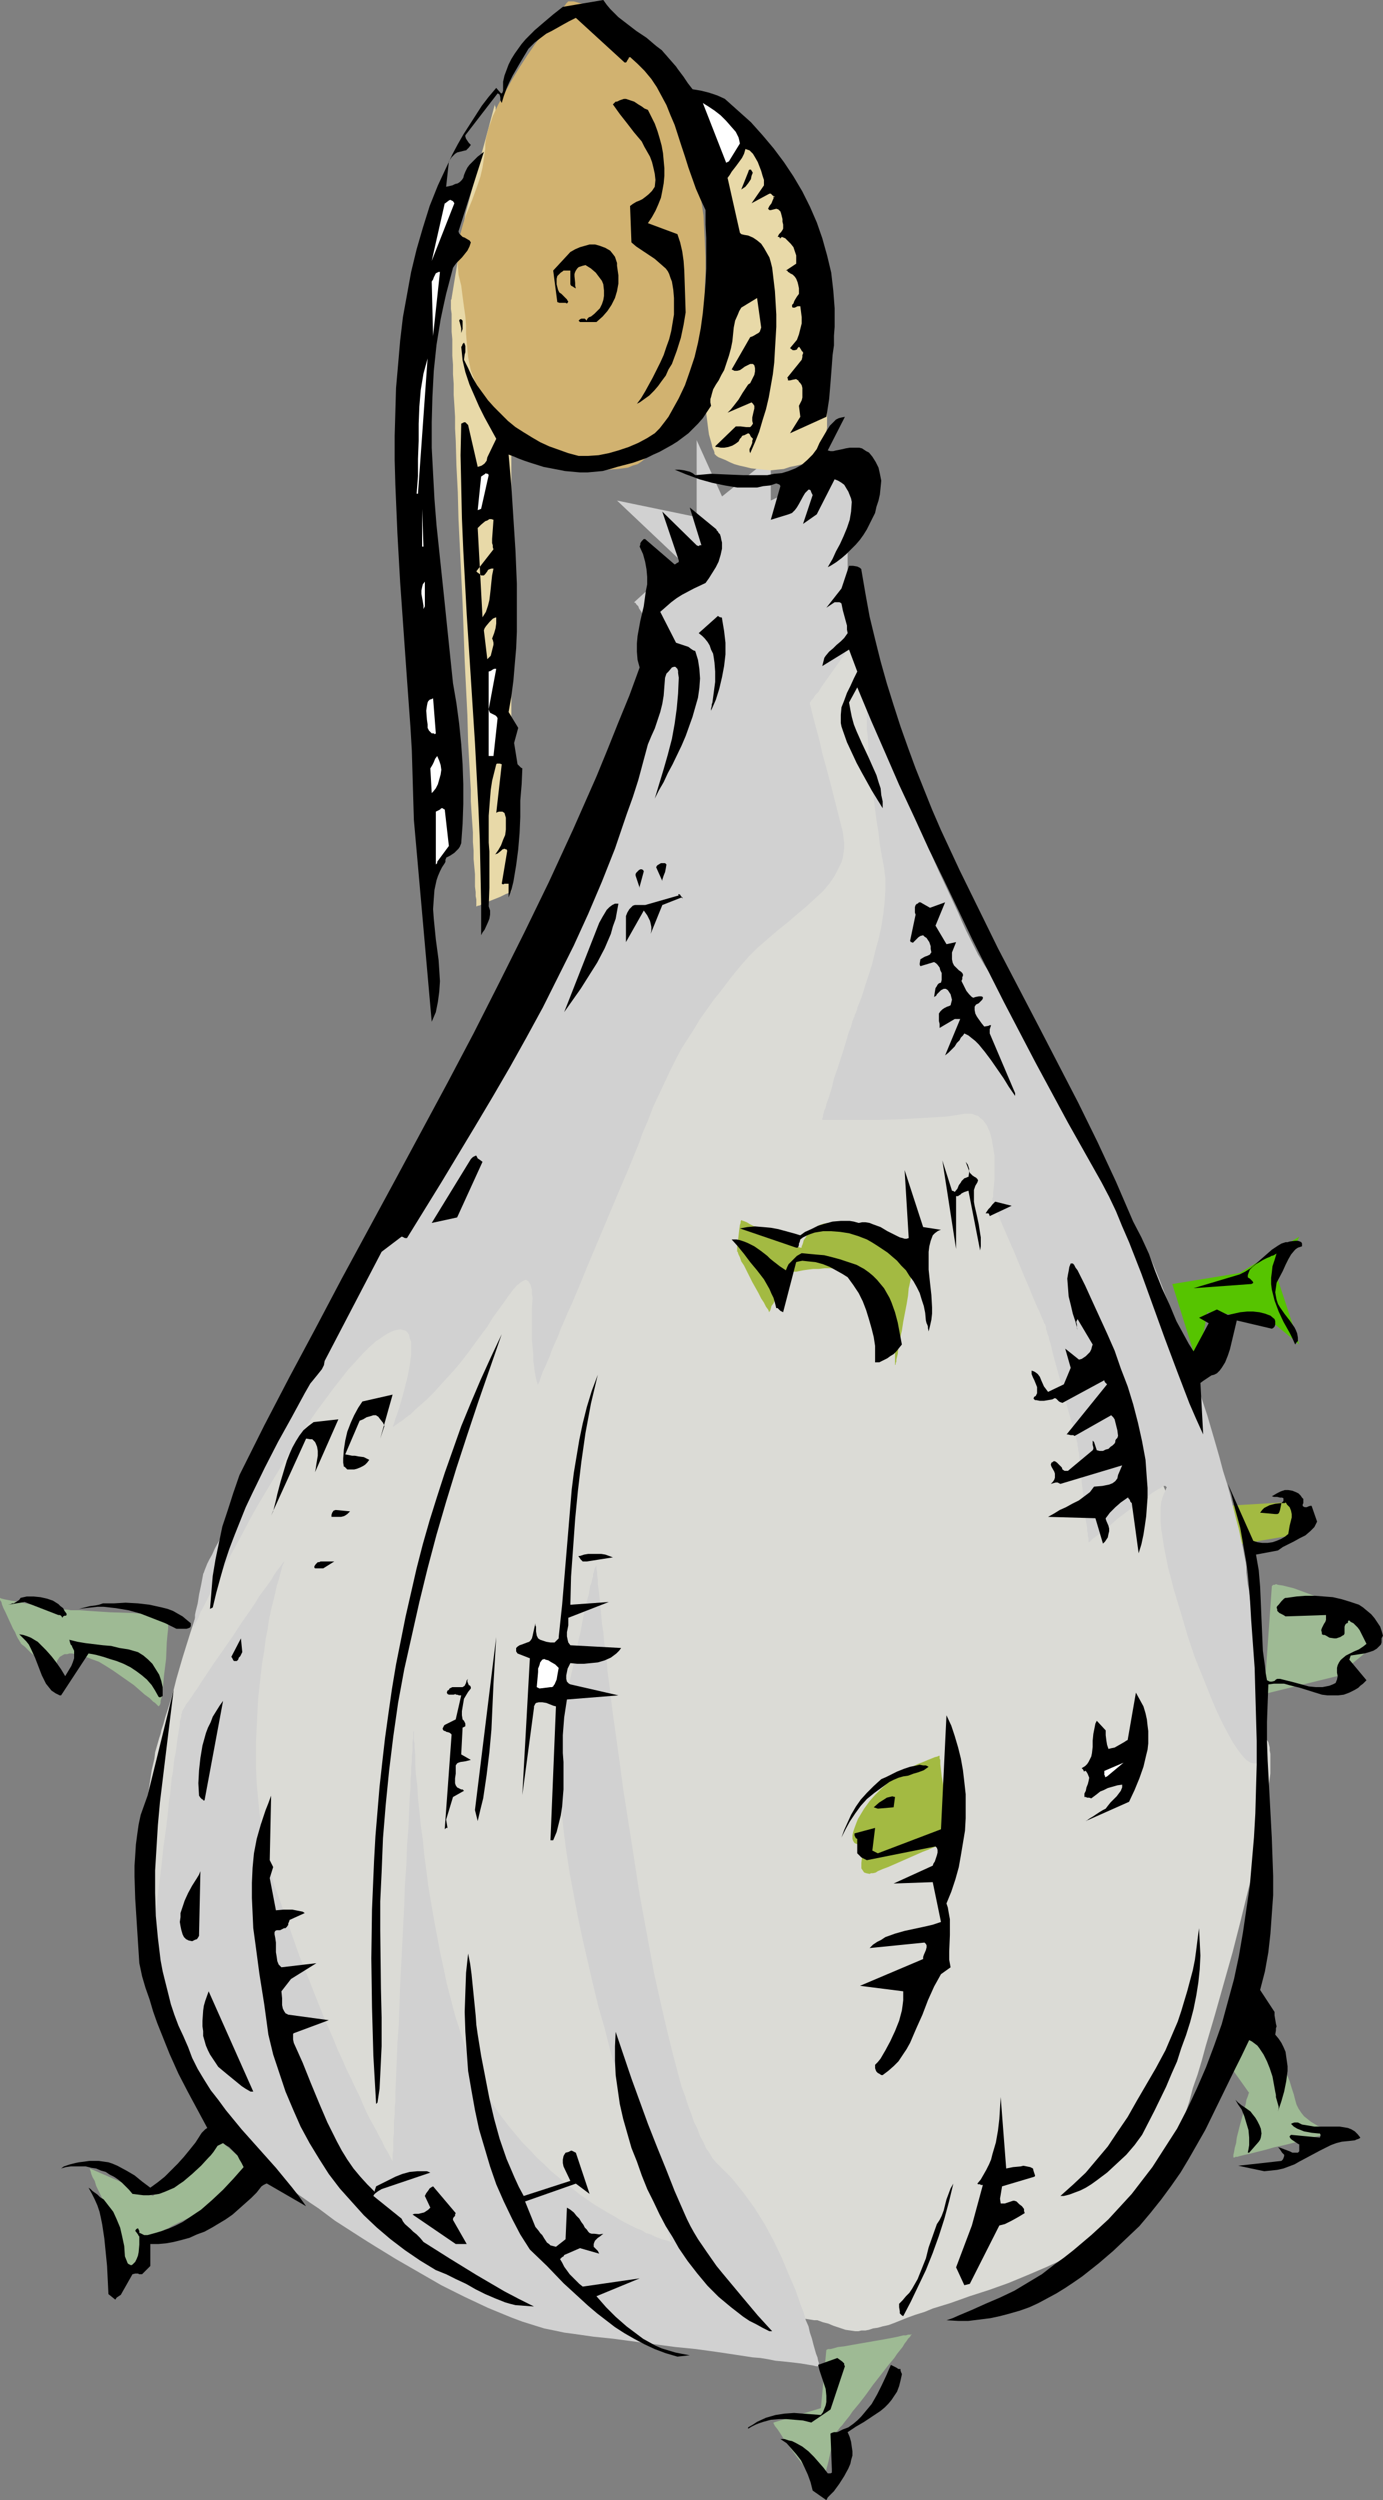 <?xml version="1.0" encoding="UTF-8" standalone="no"?>
<svg
   version="1.0"
   width="86.133mm"
   height="155.668mm"
   id="svg88"
   sodipodi:docname="Boxing Equipment 1.wmf"
   xmlns:inkscape="http://www.inkscape.org/namespaces/inkscape"
   xmlns:sodipodi="http://sodipodi.sourceforge.net/DTD/sodipodi-0.dtd"
   xmlns="http://www.w3.org/2000/svg"
   xmlns:svg="http://www.w3.org/2000/svg">
  <rect width="100%" height="100%" fill="#808080" stroke="none"/>
  <sodipodi:namedview
     id="namedview88"
     pagecolor="#ffffff"
     bordercolor="#000000"
     borderopacity="0.25"
     inkscape:showpageshadow="2"
     inkscape:pageopacity="0.0"
     inkscape:pagecheckerboard="0"
     inkscape:deskcolor="#d1d1d1"
     inkscape:document-units="mm" />
  <defs
     id="defs1">
    <pattern
       id="WMFhbasepattern"
       patternUnits="userSpaceOnUse"
       width="6"
       height="6"
       x="0"
       y="0" />
  </defs>
  <path
     style="fill:#dbdbd6;fill-opacity:1;fill-rule:evenodd;stroke:none"
     d="M 200.495,145.917 69.147,327.545 v 0 l -0.162,0.323 -0.162,0.485 -0.323,0.646 -0.323,0.808 -0.485,0.97 -0.485,1.131 -0.646,1.293 -0.646,1.293 -0.646,1.616 -0.646,1.454 -0.808,1.616 -1.616,3.555 -1.616,3.717 -3.393,7.433 -1.777,3.717 -1.454,3.555 -0.646,1.616 -0.808,1.616 -0.646,1.454 -0.646,1.454 -0.485,1.131 -0.485,1.131 -0.485,0.97 -0.323,0.97 -0.808,1.778 -0.808,2.101 -0.808,2.101 -0.808,2.424 -1.616,5.009 -1.616,5.171 -1.454,5.009 -0.646,2.585 -0.646,2.262 -0.646,2.101 -0.646,1.939 -0.485,1.778 -0.485,1.454 -0.162,0.808 -0.323,0.97 -0.323,1.131 -0.323,1.131 -0.323,1.131 -0.162,1.454 -0.646,2.747 -0.485,3.232 -0.485,3.232 -0.485,3.393 -0.323,3.555 -0.162,3.393 -0.162,3.393 -0.162,3.232 0.162,2.909 v 1.454 l 0.162,1.454 0.162,1.131 0.162,1.293 0.323,0.97 0.323,0.97 0.323,0.97 0.323,0.646 0.323,0.808 0.485,1.131 0.646,0.97 0.646,1.293 0.808,1.454 0.808,1.616 0.969,1.616 1.131,1.616 0.969,1.939 1.292,1.778 1.292,2.101 1.292,1.939 2.747,4.201 2.908,4.363 6.139,8.726 3.231,4.201 3.07,3.878 1.616,1.939 1.616,1.778 1.616,1.616 1.454,1.616 1.454,1.616 1.454,1.293 1.454,1.293 1.292,1.131 0.646,0.485 0.808,0.646 0.808,0.485 1.131,0.646 0.969,0.646 1.292,0.646 1.131,0.646 1.454,0.808 1.292,0.646 1.454,0.808 3.231,1.454 3.554,1.454 3.716,1.454 3.877,1.616 4.201,1.616 4.201,1.616 4.362,1.616 4.524,1.616 4.524,1.454 9.37,3.232 9.209,2.909 4.524,1.293 4.524,1.454 4.362,1.293 4.362,1.131 4.039,1.131 3.877,0.97 3.716,0.97 3.393,0.808 1.616,0.485 1.616,0.323 1.454,0.323 1.292,0.323 1.292,0.162 1.292,0.162 1.131,0.323 1.131,0.162 h 0.969 l 0.808,0.162 h 0.808 0.646 0.969 l 0.969,0.162 0.969,0.162 h 0.808 l 1.292,0.485 1.292,0.323 1.131,0.485 0.969,0.323 0.969,0.323 0.969,0.323 1.131,0.162 1.131,0.162 h 0.808 l 0.646,-0.162 h 0.969 l 0.808,-0.162 0.969,-0.323 1.131,-0.162 1.131,-0.323 1.454,-0.323 1.292,-0.485 1.616,-0.646 1.616,-0.646 1.777,-0.646 2.1,-0.646 1.939,-0.808 4.201,-1.293 4.524,-1.616 4.524,-1.454 4.524,-1.616 4.685,-1.939 4.524,-1.939 4.524,-2.101 4.362,-2.424 1.939,-1.293 2.1,-1.293 1.939,-1.293 1.939,-1.454 1.777,-1.454 1.777,-1.616 1.616,-1.616 1.454,-1.778 1.454,-1.778 1.292,-1.939 1.131,-1.939 1.131,-2.101 0.808,-2.101 0.808,-2.262 0.808,-2.262 0.808,-2.585 0.808,-2.747 0.969,-2.909 0.808,-3.07 1.131,-3.232 0.969,-3.232 0.969,-3.555 2.1,-7.11 2.1,-7.433 2.1,-7.433 1.939,-7.595 1.777,-7.272 0.969,-3.555 0.646,-3.393 0.808,-3.393 0.646,-3.232 0.646,-3.07 0.485,-2.909 0.323,-2.747 0.323,-2.424 0.323,-2.424 v -2.101 -1.778 -0.808 l -0.162,-0.808 v -0.646 l -0.162,-0.646 -0.162,-0.646 -0.323,-0.485 -0.485,-0.808 -0.646,-1.293 -0.646,-1.293 -0.646,-1.616 -0.808,-1.778 -0.969,-2.101 -0.969,-2.101 -0.808,-2.262 -0.969,-2.424 -1.131,-2.585 -2.1,-5.333 -4.362,-10.988 -2.262,-5.494 -0.969,-2.585 -0.969,-2.585 -0.969,-2.585 -0.808,-2.262 -0.969,-2.262 -0.808,-2.101 -0.646,-1.939 -0.646,-1.616 -0.646,-1.454 -0.485,-1.293 -0.323,-1.131 -0.323,-0.646 -0.162,-0.323 v -0.323 0 -0.162 h -0.162 v -0.323 l -0.162,-0.485 -0.323,-0.646 -0.323,-0.808 -0.323,-0.97 -0.323,-1.293 -0.485,-1.293 -0.485,-1.293 -0.485,-1.616 -0.485,-1.616 -1.292,-3.555 -0.646,-1.778 -1.292,-3.878 -2.747,-8.08 -1.292,-4.04 -1.292,-3.717 -0.646,-1.939 -0.646,-1.778 -0.646,-1.616 -0.485,-1.454 -0.646,-1.454 -0.485,-1.454 -0.323,-1.131 -0.485,-0.97 -0.323,-0.97 -0.323,-1.131 -0.485,-1.131 -0.323,-1.293 -0.485,-1.454 -0.485,-1.454 -1.131,-3.07 -1.131,-3.393 -1.131,-3.555 -2.423,-7.595 -2.585,-7.433 -1.292,-3.393 -1.292,-3.393 -1.131,-3.07 -0.646,-1.454 -0.485,-1.454 -0.485,-1.293 -0.485,-1.131 -0.485,-0.97 -0.485,-0.97 -0.969,-1.454 -1.131,-1.616 -1.292,-1.454 -1.131,-1.616 -1.292,-1.616 -1.454,-1.778 -1.454,-1.778 -1.292,-1.939 -1.454,-1.939 -1.454,-2.101 -1.292,-2.262 -1.292,-2.585 -1.292,-2.585 -1.292,-2.747 -0.969,-3.07 -0.969,-3.232 -0.646,-1.778 -0.485,-1.939 -0.485,-2.101 -0.646,-2.262 -0.646,-2.424 -0.646,-2.585 -0.646,-2.585 -0.808,-2.747 -1.292,-5.817 -1.454,-5.817 -1.454,-5.817 -1.292,-5.979 -1.454,-5.494 -0.646,-2.747 -0.646,-2.585 -0.646,-2.424 -0.485,-2.424 -0.646,-2.101 -0.485,-1.939 -0.485,-1.939 -0.485,-1.616 -0.323,-1.293 -0.323,-1.131 -0.323,-0.97 -0.323,-0.646 -0.162,-0.323 z"
     id="path1" />
  <path
     style="fill:#a3ba42;fill-opacity:1;fill-rule:evenodd;stroke:none"
     d="m 290.806,363.58 15.025,-2.585 -0.969,-7.595 -16.479,0.97 v 0 l 0.162,0.162 v 0.323 l 0.162,0.323 v 0.485 l 0.162,0.646 0.323,1.131 0.323,1.454 0.485,1.616 z"
     id="path2" />
  <path
     style="fill:#a3ba42;fill-opacity:1;fill-rule:evenodd;stroke:none"
     d="m 221.174,413.188 h -0.162 l -0.323,0.162 -0.646,0.162 -0.808,0.323 -0.808,0.323 -1.131,0.485 -1.292,0.485 -1.292,0.646 -1.454,0.808 -1.454,0.808 -1.454,1.131 -1.454,1.131 -1.454,1.293 -1.454,1.454 -1.292,1.454 -1.292,1.778 -0.485,0.808 -0.485,0.808 -0.485,0.808 -0.323,0.808 -0.485,1.293 -0.323,0.97 -0.162,0.808 v 0.808 l 0.162,0.485 0.323,0.485 0.323,0.162 0.485,0.162 0.969,0.162 0.646,-0.162 0.323,-0.162 h 0.162 l -0.162,0.162 -0.162,0.323 -0.162,0.485 -0.323,0.646 -0.323,1.454 -0.162,1.454 v 0.646 0.646 l 0.323,0.485 0.323,0.485 0.485,0.162 0.808,0.162 0.323,-0.162 h 0.485 l 0.646,-0.162 0.485,-0.323 1.131,-0.485 1.292,-0.485 2.585,-1.131 5.493,-2.424 1.292,-0.485 1.131,-0.485 1.131,-0.485 0.969,-0.485 0.808,-0.323 0.485,-0.162 0.485,-0.162 v -0.162 -0.162 -0.323 -0.323 l -0.162,-0.485 v -0.485 l -0.162,-1.131 -0.162,-1.454 -0.162,-1.778 -0.485,-3.555 -0.323,-3.555 -0.323,-1.778 -0.162,-1.454 -0.162,-1.454 v -0.97 l -0.162,-0.323 v -0.323 z"
     id="path3" />
  <path
     style="fill:#a3ba42;fill-opacity:1;fill-rule:evenodd;stroke:none"
     d="m 210.673,321.243 v -0.485 -0.323 -3.717 -1.778 l -0.162,-1.778 -0.162,-1.939 -0.485,-1.939 -0.323,-1.939 -0.646,-1.778 -0.646,-1.616 -0.969,-1.616 -0.485,-0.646 -0.646,-0.485 -0.646,-0.646 -0.646,-0.323 -0.646,-0.485 -0.808,-0.162 -1.616,-0.485 -1.616,-0.162 -1.616,-0.323 h -1.454 l -1.616,-0.162 h -1.454 l -1.292,0.162 h -1.292 l -1.292,0.162 -1.131,0.162 -0.808,0.162 -0.808,0.162 h -0.646 l -0.485,0.162 -0.162,0.162 h -0.162 v 0 l -0.323,0.323 -0.162,0.485 -0.485,0.646 -0.323,0.646 -0.485,0.808 -0.808,1.778 -0.969,1.616 -0.323,0.808 -0.485,0.646 -0.162,0.646 -0.162,0.485 -0.162,0.162 v 0.162 0 l -0.162,-0.162 v -0.162 l -0.162,-0.323 -0.485,-0.646 -0.485,-0.97 -0.646,-0.97 -0.646,-1.293 -1.454,-2.585 -1.292,-2.585 -0.646,-1.293 -0.646,-0.97 -0.323,-0.97 -0.323,-0.646 -0.162,-0.485 v -0.162 h -0.162 v -1.131 l 0.162,-1.293 0.162,-1.293 0.162,-1.454 0.162,-1.131 0.162,-0.485 v -0.323 l 0.162,-0.323 v 0 h 0.162 l 0.162,0.162 h 0.162 l 0.808,0.323 0.808,0.485 0.969,0.485 1.292,0.646 2.585,1.131 2.585,1.131 1.131,0.646 1.131,0.485 0.969,0.485 0.646,0.323 0.485,0.162 h 0.162 0.162 v -0.323 l 0.162,-0.323 0.162,-0.485 0.162,-0.646 0.485,-0.646 0.323,-0.646 0.646,-0.646 0.646,-0.485 0.808,-0.646 0.808,-0.485 0.969,-0.323 1.131,-0.162 h 1.131 l 1.292,0.162 1.454,0.485 1.292,0.485 1.454,0.646 2.747,1.616 2.585,1.939 2.423,1.778 1.131,0.97 0.969,0.808 0.969,0.808 0.646,0.646 0.646,0.646 0.485,0.323 0.323,0.323 v 0.162 0 0.162 0.323 l -0.162,0.485 v 0.485 l -0.162,0.646 -0.162,0.808 -0.162,0.646 -0.162,1.778 -0.323,1.939 -0.808,4.201 -0.323,2.101 -0.485,2.101 -0.323,1.778 -0.162,1.616 -0.162,0.646 -0.162,0.646 v 0.485 l -0.162,0.323 v 0.323 l -0.162,0.162 z"
     id="path4" />
  <path
     style="fill:#56c400;fill-opacity:1;fill-rule:evenodd;stroke:none"
     d="m 281.92,321.243 2.262,-12.443 14.056,1.293 7.593,6.302 -5.008,-15.19 5.008,-10.18 -14.056,8.564 -15.833,2.585 z"
     id="path5" />
  <path
     style="fill:#9eba94;fill-opacity:1;fill-rule:evenodd;stroke:none"
     d="m 299.369,373.437 -1.777,25.208 17.125,-4.201 9.209,-7.595 h -0.162 l -0.162,-0.162 -0.485,-0.485 -0.485,-0.485 -0.485,-0.646 -0.808,-0.808 -1.292,-1.454 -1.454,-1.616 -0.808,-0.808 -0.485,-0.646 -0.485,-0.646 -0.485,-0.323 -0.162,-0.323 -0.162,-0.162 v 0 h -0.162 l -0.323,-0.162 -0.162,-0.162 -0.808,-0.323 -1.131,-0.485 -1.292,-0.485 -1.454,-0.646 -3.07,-1.131 -3.07,-1.131 -1.292,-0.323 -1.292,-0.323 -1.131,-0.162 -0.485,-0.162 -0.323,0.162 h -0.323 l -0.162,0.162 -0.162,0.162 z"
     id="path6" />
  <path
     style="fill:#9eba94;fill-opacity:1;fill-rule:evenodd;stroke:none"
     d="m 296.945,475.401 -7.27,10.988 4.362,6.14 -0.162,0.162 v 0.162 l -0.162,0.485 -0.323,0.808 -0.162,0.97 -0.323,1.131 -0.323,1.293 -0.808,2.909 -0.646,2.585 -0.162,1.293 -0.323,1.131 -0.162,0.97 -0.162,0.646 v 0.646 h 0.162 0.162 l 0.162,-0.162 h 0.485 l 0.485,-0.162 0.646,-0.162 0.646,-0.162 0.808,-0.162 1.939,-0.485 1.939,-0.485 2.262,-0.646 2.262,-0.485 4.524,-1.131 2.1,-0.646 1.939,-0.485 0.808,-0.162 0.808,-0.323 0.646,-0.162 0.485,-0.162 0.485,-0.162 h 0.323 l 0.323,-0.162 v 0 h -0.162 -0.162 -0.485 l -0.485,-0.162 -0.808,-0.162 -0.646,-0.162 -0.808,-0.323 -0.969,-0.323 -0.808,-0.485 -0.808,-0.485 -0.808,-0.646 -0.808,-0.646 -0.646,-0.808 -0.646,-0.97 -0.485,-0.97 -0.323,-1.131 -0.323,-1.293 -0.485,-1.454 -0.485,-1.616 -0.646,-1.616 -1.292,-3.393 -1.292,-3.393 -0.646,-1.454 -0.646,-1.454 -0.485,-1.131 -0.485,-0.97 -0.485,-0.646 -0.162,-0.323 -0.162,-0.162 -0.162,-0.162 v 0.162 h -0.162 z"
     id="path7" />
  <path
     style="fill:#9eba94;fill-opacity:1;fill-rule:evenodd;stroke:none"
     d="m 194.517,552.965 -1.292,13.735 -11.148,3.393 v 0 0.162 l 0.162,0.323 0.162,0.323 0.646,0.808 0.646,0.97 0.808,1.293 0.969,1.293 2.1,2.909 2.1,2.747 0.969,1.131 0.969,1.131 0.808,0.97 0.323,0.485 0.162,0.323 0.323,0.162 0.162,0.162 0.162,0.162 v 0 -0.162 -0.323 l 0.162,-0.485 0.162,-0.808 0.162,-0.97 0.323,-0.97 0.646,-2.424 0.485,-2.262 0.323,-1.131 0.162,-0.485 v -0.485 l 0.323,-0.808 v -0.808 l 0.162,-0.485 v -0.162 h 0.162 l 0.162,-0.162 0.162,-0.323 0.323,-0.323 0.485,-0.646 0.485,-0.485 0.485,-0.646 0.646,-0.808 0.646,-0.808 0.646,-0.97 1.616,-1.939 1.616,-2.101 1.616,-2.262 1.777,-2.262 1.616,-2.101 1.616,-1.939 0.646,-0.97 0.646,-0.808 0.646,-0.808 0.485,-0.808 0.485,-0.646 0.323,-0.485 0.485,-0.485 0.162,-0.323 0.162,-0.162 v -0.162 0 l -0.162,0.162 h -0.323 -0.323 l -0.485,0.162 h -0.646 l -1.292,0.323 -1.616,0.323 -1.777,0.323 -3.716,0.646 -3.716,0.646 -1.777,0.323 -1.454,0.162 -1.131,0.323 -0.646,0.162 h -0.323 -0.323 l -0.162,0.162 z"
     id="path8" />
  <path
     style="fill:#9eba94;fill-opacity:1;fill-rule:evenodd;stroke:none"
     d="M 51.053,503.68 36.028,516.768 21.164,510.305 v 0.162 l 0.162,0.485 0.162,0.646 0.323,0.808 0.485,0.808 0.323,1.131 1.939,4.04 0.485,0.97 0.485,0.808 0.323,0.646 0.323,0.646 0.162,0.323 h 0.162 v 0 0.162 0.646 0.808 l 0.162,0.97 0.162,1.131 0.162,1.293 0.485,2.909 0.323,2.747 0.323,1.293 0.162,1.131 0.162,0.97 0.162,0.808 0.162,0.485 v 0 0 h 0.162 l 0.162,-0.323 0.323,-0.485 0.485,-0.808 0.485,-0.808 0.646,-0.97 1.454,-1.939 1.292,-2.262 0.646,-0.97 0.646,-0.808 0.646,-0.808 0.485,-0.646 0.323,-0.485 0.162,-0.162 h 0.162 l 0.323,-0.162 0.485,-0.162 0.485,-0.323 0.646,-0.323 0.808,-0.323 0.808,-0.485 0.969,-0.485 0.969,-0.485 2.1,-0.97 2.423,-1.131 4.847,-2.424 2.262,-1.131 2.262,-1.131 0.969,-0.485 0.969,-0.485 0.969,-0.323 0.808,-0.485 0.646,-0.323 0.646,-0.323 0.485,-0.162 0.323,-0.162 0.162,-0.162 h 0.162 l -0.162,-0.162 -0.323,-0.323 -0.646,-0.485 -0.646,-0.646 -0.808,-0.808 -0.969,-0.97 -2.1,-1.778 -2.1,-1.939 -0.969,-0.808 -0.808,-0.646 -0.646,-0.485 -0.646,-0.485 h -0.162 l -0.162,-0.162 v 0 z"
     id="path9" />
  <path
     style="fill:#9eba94;fill-opacity:1;fill-rule:evenodd;stroke:none"
     d="m 37.32,401.554 v 0 l -0.162,-0.162 -0.162,-0.162 -0.162,-0.162 -0.323,-0.323 -0.485,-0.323 -0.808,-0.808 -1.131,-0.808 -1.292,-1.131 -1.292,-1.131 -1.616,-1.131 -3.231,-2.262 -1.777,-1.131 -1.616,-0.97 -1.777,-0.646 -1.616,-0.646 -1.454,-0.485 h -0.646 l -0.808,-0.162 H 16.317 l -0.485,0.162 h -0.646 l -0.323,0.162 -0.808,0.485 -0.323,0.485 -0.323,0.485 v 0.646 0.646 l 0.323,0.808 0.646,1.293 0.808,1.293 0.485,0.485 0.323,0.323 0.162,0.162 0.162,0.162 v 0 l -0.162,-0.162 -0.485,-0.323 -0.485,-0.485 -0.808,-0.646 -0.969,-0.808 -0.969,-0.808 -2.1,-1.939 -2.1,-1.778 -0.969,-0.808 -0.808,-0.808 -0.646,-0.646 -0.646,-0.485 -0.323,-0.323 v -0.162 0 l -0.162,-0.162 -0.162,-0.323 -0.323,-0.485 -0.323,-0.646 -0.323,-0.808 -0.485,-0.808 L 1.292,379.416 0.808,378.446 0.485,377.638 0.323,376.992 0,376.507 v -0.323 -0.162 0 l 0.323,0.162 0.646,0.162 0.808,0.162 0.808,0.162 1.131,0.162 2.262,0.485 2.423,0.485 0.969,0.323 1.131,0.162 0.808,0.162 0.646,0.162 h 0.485 0.323 0.162 l 0.323,0.162 h 0.485 0.485 0.808 0.808 l 0.808,0.162 h 2.1 l 2.262,0.162 2.423,0.162 2.585,0.162 5.008,0.162 2.262,0.162 h 2.1 l 0.969,0.162 h 0.808 0.646 0.646 0.485 l 0.485,0.162 h 0.323 v 0.485 l -0.162,0.323 v 0.485 0.485 1.454 l -0.162,1.454 -0.162,1.778 -0.162,3.878 -0.485,3.878 -0.162,1.778 -0.162,1.616 -0.162,1.454 -0.323,1.131 v 0.485 l -0.162,0.485 -0.162,0.162 z"
     id="path10" />
  <path
     style="fill:#d1d1d1;fill-opacity:1;fill-rule:evenodd;stroke:none"
     d="m 192.901,556.843 h -0.162 -0.162 -0.485 l -0.646,-0.162 -0.969,-0.162 -0.969,-0.162 -0.969,-0.162 -1.292,-0.162 -1.454,-0.162 -1.454,-0.162 -1.777,-0.162 -1.616,-0.323 -1.939,-0.323 -1.939,-0.162 -2.1,-0.323 -2.1,-0.323 -4.362,-0.646 -4.685,-0.646 -4.847,-0.485 -4.847,-0.646 -9.694,-1.293 -4.685,-0.485 -4.524,-0.646 -2.423,-0.323 -2.262,-0.485 -2.423,-0.485 -2.585,-0.808 -2.585,-0.808 -2.585,-0.97 -2.747,-1.131 -2.747,-1.131 -5.493,-2.585 -5.493,-2.747 -5.331,-3.07 -5.331,-3.07 -5.008,-3.07 -2.585,-1.616 -2.262,-1.454 -2.262,-1.454 -2.262,-1.454 -1.939,-1.454 -1.939,-1.454 -1.939,-1.293 -1.616,-1.131 -1.616,-1.131 -1.292,-0.97 -1.292,-0.97 -1.131,-0.808 -0.808,-0.646 -0.646,-0.485 -0.808,-0.485 -0.808,-0.646 -0.808,-0.808 -0.969,-0.97 -0.969,-0.97 -1.131,-1.131 -1.292,-1.293 -1.131,-1.454 -1.292,-1.454 -1.131,-1.616 -1.292,-1.616 -1.454,-1.778 -1.292,-1.778 -1.292,-1.939 -1.131,-2.101 -1.292,-2.101 -1.292,-2.101 -1.131,-2.262 -2.262,-4.525 -0.969,-2.424 -0.969,-2.424 -0.808,-2.585 -0.808,-2.585 -0.646,-2.585 -0.485,-2.585 -0.485,-2.585 -0.323,-2.747 -0.162,-2.585 v -2.747 l 0.162,-2.747 0.323,-2.747 0.646,-5.332 0.646,-5.171 0.485,-4.686 0.646,-4.525 0.485,-4.201 0.162,-1.939 0.323,-1.939 0.162,-1.778 0.162,-1.778 0.323,-1.616 0.162,-1.616 0.162,-1.454 0.323,-1.454 0.162,-1.293 0.162,-1.293 0.162,-1.131 0.162,-0.97 0.162,-0.97 0.162,-0.808 v -0.808 l 0.162,-0.646 0.162,-0.485 v -0.485 l 0.162,-0.323 v -0.323 -0.162 h 0.162 v -0.162 l 0.162,-0.323 0.323,-0.485 0.323,-0.646 0.646,-0.808 0.646,-0.97 0.646,-0.97 0.808,-1.131 0.808,-1.293 0.969,-1.454 0.969,-1.454 0.969,-1.454 2.262,-3.232 2.262,-3.232 2.1,-3.232 2.262,-3.232 0.969,-1.454 0.969,-1.616 0.969,-1.293 0.969,-1.293 0.808,-1.131 0.646,-1.131 0.646,-0.97 0.646,-0.808 0.485,-0.646 0.323,-0.485 0.162,-0.162 0.162,-0.162 v 0.162 l -0.162,0.323 -0.323,0.646 -0.162,0.808 -0.323,1.131 -0.323,1.293 -0.485,1.454 -0.323,1.616 -0.485,1.939 -0.485,1.939 -0.485,2.262 -0.323,2.262 -0.485,2.424 -0.323,2.747 -0.485,2.747 -0.323,2.747 -0.323,2.909 -0.323,3.07 -0.162,3.232 -0.162,3.232 -0.162,3.232 v 3.232 3.393 l 0.162,3.393 0.323,3.555 0.323,3.393 0.485,3.555 0.646,3.393 0.646,3.555 0.808,3.393 0.969,3.393 1.292,3.393 2.262,6.464 2.262,6.464 2.423,5.979 1.131,2.909 2.262,5.656 2.262,5.171 0.969,2.424 1.131,2.424 0.969,2.262 1.131,2.262 0.969,2.101 0.969,1.939 0.808,1.939 0.808,1.778 0.808,1.616 0.808,1.454 0.808,1.454 0.646,1.293 0.646,1.131 0.485,1.131 0.485,0.808 0.485,0.808 0.323,0.646 0.323,0.646 0.162,0.323 0.162,0.162 v 0 -1.616 l 0.162,-0.808 v -0.808 -1.131 -1.131 l 0.162,-1.131 v -1.293 -1.454 l 0.162,-1.454 v -1.616 l 0.162,-1.616 v -1.778 l 0.162,-3.717 0.162,-4.04 0.162,-4.201 0.323,-4.363 0.162,-4.686 0.162,-4.525 0.485,-9.534 0.485,-9.534 0.162,-4.686 0.323,-4.525 0.162,-4.525 0.323,-4.04 0.162,-4.04 0.162,-3.717 0.162,-1.778 v -1.778 l 0.162,-1.616 v -1.454 l 0.162,-1.293 v -1.454 l 0.162,-1.131 v -1.131 -0.97 l 0.162,-0.97 v -0.646 -0.646 l 0.162,-0.485 v -0.323 -0.323 0 1.616 0.646 0.646 l 0.162,0.808 v 0.808 l 0.162,1.939 v 2.101 l 0.162,2.585 0.323,2.585 0.162,2.909 0.323,3.07 0.323,3.232 0.485,3.393 0.323,3.555 0.485,3.555 0.485,3.878 1.292,7.595 1.454,7.756 0.808,3.717 0.808,3.878 0.969,3.717 0.969,3.717 1.131,3.555 1.131,3.393 1.292,3.393 1.292,3.07 1.454,2.909 1.454,2.747 1.616,2.585 1.616,2.262 1.616,2.101 1.616,1.939 1.616,1.939 1.777,1.778 1.616,1.778 1.777,1.616 1.616,1.616 1.777,1.454 1.616,1.454 1.777,1.293 1.616,1.293 1.616,1.131 1.616,1.131 1.616,0.97 1.616,0.97 1.454,0.808 1.292,0.808 1.454,0.808 1.292,0.646 1.292,0.646 1.292,0.485 0.969,0.646 1.131,0.323 0.969,0.485 0.808,0.323 0.808,0.323 0.646,0.162 0.646,0.162 0.485,0.162 0.323,0.162 h 0.162 0.162 v 0 l -0.162,-0.162 -0.162,-0.323 -0.162,-0.485 -0.162,-0.646 -0.323,-0.646 -0.162,-0.808 -0.485,-0.808 -0.323,-1.131 -0.323,-1.131 -0.485,-1.131 -0.485,-1.454 -0.485,-1.293 -0.485,-1.454 -0.485,-1.616 -0.646,-1.778 -0.485,-1.778 -0.646,-1.778 -1.292,-3.878 -1.292,-4.201 -1.292,-4.363 -1.454,-4.525 -1.292,-4.848 -1.454,-4.848 -1.292,-5.171 -1.454,-5.009 -1.292,-5.333 -2.423,-10.503 -1.131,-5.333 -0.969,-5.171 -0.969,-5.171 -0.808,-5.171 -0.646,-5.009 -0.485,-4.686 -0.323,-4.686 -0.323,-4.525 v -4.04 l 0.162,-2.101 0.162,-1.939 0.162,-1.778 0.162,-1.939 0.323,-1.616 0.323,-1.778 0.646,-3.07 0.646,-2.909 0.646,-2.747 0.485,-2.424 0.485,-2.424 0.485,-2.101 0.485,-1.939 0.323,-1.939 0.323,-1.616 0.323,-1.616 0.323,-1.293 0.323,-1.293 0.323,-1.131 0.162,-1.131 0.162,-0.808 0.323,-0.808 0.162,-0.808 0.162,-0.485 v -0.646 l 0.162,-0.323 0.162,-0.808 0.162,-0.323 0.162,-0.323 v -0.162 h 0.162 v 0.485 0.323 l 0.162,0.646 v 0.808 l 0.162,0.97 v 1.131 l 0.162,1.131 0.162,1.454 0.162,1.454 0.162,1.616 0.162,1.778 0.162,1.939 0.323,1.939 0.162,2.101 0.323,2.262 0.323,2.262 0.162,2.424 0.323,2.424 0.323,2.585 0.646,5.333 0.808,5.656 0.808,5.817 0.808,6.14 0.969,6.14 0.969,6.14 1.939,12.604 1.131,6.14 1.131,6.14 1.131,6.14 1.292,5.817 1.292,5.656 1.292,5.333 0.646,2.585 0.646,2.424 0.646,2.424 0.646,2.424 0.808,2.101 0.646,2.101 0.808,2.101 0.646,1.939 0.808,1.616 0.646,1.778 0.808,1.454 0.646,1.454 0.808,1.131 0.646,1.131 0.808,0.97 0.808,0.808 1.454,1.454 1.454,1.454 1.454,1.778 1.292,1.616 2.585,3.555 2.423,3.878 2.1,3.878 1.939,4.04 1.616,3.878 1.616,3.717 1.292,3.717 0.646,1.616 0.485,1.778 0.646,1.454 0.323,1.454 0.485,1.454 0.323,1.293 0.323,1.131 0.323,1.131 0.323,0.808 0.162,0.808 0.162,0.485 v 0.485 z"
     id="path11" />
  <path
     style="fill:#d1d1d1;fill-opacity:1;fill-rule:evenodd;stroke:none"
     d="m 204.372,166.277 v 0.162 0 l 0.162,0.162 0.162,0.323 0.162,0.808 0.485,0.97 0.485,1.131 0.646,1.454 0.646,1.616 0.808,1.939 0.808,1.939 0.969,2.101 0.969,2.262 0.969,2.424 1.131,2.585 1.131,2.424 2.262,5.494 4.685,10.665 2.423,5.171 1.131,2.424 1.131,2.424 0.969,2.262 0.969,2.101 0.969,1.939 0.969,1.939 0.808,1.616 0.808,1.293 0.646,1.131 0.646,0.97 0.646,0.97 0.646,0.97 0.646,1.293 0.808,1.293 0.808,1.454 0.808,1.454 0.969,1.778 0.808,1.778 0.969,1.778 0.969,1.939 2.1,3.878 2.1,4.201 2.1,4.363 4.524,8.564 2.262,4.04 2.262,4.04 1.131,1.939 1.131,1.778 0.969,1.616 1.131,1.616 1.131,1.616 0.969,1.293 0.969,1.293 0.969,1.131 0.969,1.293 0.969,1.454 0.969,1.778 1.131,1.939 1.131,2.262 1.131,2.424 1.131,2.585 1.131,2.747 1.131,2.909 1.131,2.909 1.292,3.232 1.131,3.232 2.262,6.625 2.262,6.787 2.262,6.787 1.939,6.625 0.969,3.393 0.808,3.07 0.969,3.07 0.808,2.909 0.646,2.747 0.646,2.585 0.646,2.424 0.485,2.262 0.485,2.101 0.323,1.778 0.323,1.616 0.162,1.131 v 1.293 l 0.162,1.293 0.162,1.454 0.323,1.616 0.162,1.778 0.323,1.778 0.485,3.717 0.646,4.04 0.485,4.04 0.646,4.04 0.323,4.04 0.485,3.878 0.162,3.555 v 1.616 1.454 1.293 l -0.162,1.293 -0.162,1.131 -0.162,0.97 -0.323,0.808 -0.323,0.646 -0.485,0.323 -0.485,0.162 h -0.646 l -0.646,-0.162 -0.808,-0.485 -0.808,-0.808 -0.808,-0.97 -0.808,-1.131 -0.969,-1.454 -0.969,-1.778 -0.969,-1.778 -0.969,-1.939 -0.969,-2.101 -0.969,-2.262 -0.969,-2.424 -0.969,-2.424 -2.1,-5.171 -1.777,-5.333 -1.616,-5.494 -1.616,-5.332 -0.646,-2.585 -0.646,-2.424 -0.485,-2.424 -0.485,-2.424 -0.323,-2.101 -0.323,-2.101 -0.162,-1.778 v -1.778 -1.616 l 0.162,-1.293 0.323,-1.131 0.323,-0.808 0.323,-0.646 0.162,-0.485 0.162,-0.323 -0.162,-0.162 -0.162,-0.162 h -0.323 l -0.323,0.162 -0.485,0.323 -0.646,0.323 -1.292,0.808 -0.808,0.646 -1.777,1.131 -1.777,1.454 -1.939,1.454 -1.939,1.454 -1.616,1.454 -0.969,0.646 -0.646,0.646 -0.808,0.646 -0.646,0.485 -0.646,0.485 -0.485,0.323 -0.323,0.323 -0.323,0.323 -0.162,0.162 h -0.162 v -0.162 -0.162 -0.162 -0.485 l -0.162,-0.485 v -0.646 l -0.162,-0.646 v -0.646 l -0.323,-1.778 -0.162,-1.939 -0.969,-8.564 -0.162,-2.101 -0.162,-1.778 -0.162,-1.454 -0.162,-0.646 v -0.485 l -0.162,-0.485 v -0.323 -0.323 0 -0.162 l -0.162,-0.162 v -0.323 l -0.162,-0.485 -0.162,-0.646 -0.162,-0.646 -0.323,-0.808 -0.162,-0.97 -0.323,-0.97 -0.323,-1.131 -0.646,-2.262 -0.646,-2.424 -0.646,-2.585 -1.454,-5.171 -0.646,-2.424 -0.485,-2.101 -0.323,-0.97 -0.162,-0.808 -0.323,-0.808 -0.162,-0.646 -0.162,-0.485 v -0.485 l -0.162,-0.323 v -0.162 0 l -0.162,-0.162 -0.162,-0.323 -0.162,-0.485 -0.323,-0.646 -0.323,-0.808 -0.323,-0.808 -0.485,-0.97 -0.485,-1.131 -0.485,-1.131 -0.969,-2.424 -1.131,-2.585 -1.131,-2.747 -1.131,-2.747 -1.131,-2.585 -1.131,-2.585 -0.485,-1.131 -0.485,-1.131 -0.323,-0.97 -0.485,-0.97 -0.323,-0.808 -0.323,-0.646 -0.162,-0.646 -0.162,-0.323 -0.162,-0.323 v -0.162 0 -0.162 -0.323 l 0.162,-0.323 v -0.485 -0.485 l 0.162,-1.454 0.162,-1.616 v -1.778 -1.939 -1.939 l -0.323,-1.939 -0.323,-1.939 -0.485,-1.778 -0.323,-0.646 -0.323,-0.808 -0.485,-0.646 -0.485,-0.646 -0.646,-0.485 -0.485,-0.485 -0.646,-0.162 -0.808,-0.323 h -0.808 -0.969 l -1.939,0.323 -2.262,0.323 -2.585,0.162 -2.585,0.162 -5.655,0.323 -5.493,0.162 h -2.585 -2.423 -5.816 -0.646 -0.969 -0.323 -0.162 v -0.162 0 -0.162 l 0.162,-0.323 v -0.323 l 0.162,-0.646 0.162,-0.646 0.323,-0.646 0.162,-0.808 0.646,-1.778 0.646,-2.101 0.485,-2.101 0.808,-2.262 1.454,-4.525 0.646,-2.101 0.485,-1.778 0.323,-0.808 0.323,-0.808 0.162,-0.646 0.162,-0.646 0.162,-0.323 0.162,-0.485 0.162,-0.162 v -0.162 0 -0.162 l 0.162,-0.323 0.162,-0.323 0.162,-0.485 0.162,-0.323 v -0.323 l 0.323,-0.808 0.323,-0.808 0.323,-0.808 0.323,-0.97 0.646,-2.101 0.808,-2.424 0.808,-2.585 0.646,-2.747 0.808,-2.909 0.646,-2.909 0.485,-3.07 0.323,-2.909 0.162,-2.747 v -2.747 l -0.323,-2.585 -0.485,-2.585 -0.485,-2.747 -0.323,-2.909 -0.485,-2.909 -0.808,-6.302 -0.323,-3.07 -0.323,-2.909 -0.323,-2.747 -0.162,-2.747 -0.162,-2.424 -0.162,-0.97 v -0.97 -3.232 -0.485 l 0.162,-0.323 v -0.323 z"
     id="path12" />
  <path
     style="fill:#d1d1d1;fill-opacity:1;fill-rule:evenodd;stroke:none"
     d="m 160.105,131.858 -10.824,9.857 0.162,0.162 h 0.162 l 0.162,0.323 0.162,0.162 0.323,0.323 0.162,0.485 0.323,0.485 0.323,0.485 0.323,0.808 0.323,0.646 0.323,0.97 0.323,0.97 0.323,1.131 0.162,1.131 0.323,1.454 v 0.97 0.646 l -0.162,0.646 -0.162,0.808 -0.162,0.97 -0.323,0.97 -0.162,0.97 -0.323,1.131 -0.323,1.131 -0.808,2.585 -0.969,2.747 -0.969,3.07 -1.131,3.07 -1.131,3.393 -1.292,3.393 -1.292,3.555 -2.747,7.272 -2.908,7.433 -2.908,7.433 -1.454,3.555 -1.454,3.393 -1.292,3.393 -1.292,3.07 -1.131,2.909 -1.131,2.909 -1.131,2.585 -0.323,1.131 -0.485,1.131 -0.485,0.97 -0.323,0.97 -0.323,0.97 -0.323,0.808 -0.323,0.646 -0.323,0.646 -0.162,0.485 -0.162,0.485 -0.162,0.323 v 0.323 l -0.162,0.162 v 0 0.162 l -0.162,0.162 -0.323,0.485 -0.485,0.646 -0.323,0.808 -0.646,0.97 -0.646,1.131 -0.646,1.293 -0.808,1.454 -0.969,1.616 -0.969,1.616 -1.131,1.778 -0.969,1.939 -1.131,2.101 -1.292,2.101 -1.292,2.424 -1.292,2.262 -1.454,2.424 -1.454,2.585 -1.454,2.585 -1.454,2.747 -1.616,2.747 -3.231,5.656 -3.231,5.979 -3.554,5.979 -6.947,12.443 -6.947,12.443 -3.231,6.14 -3.393,5.979 -3.231,5.817 -3.07,5.656 -1.454,2.747 -1.454,2.585 -1.454,2.585 -1.292,2.424 -1.292,2.424 -1.292,2.424 -1.131,2.101 -1.131,2.101 -0.969,1.939 -0.969,1.939 -0.969,1.616 -0.808,1.616 -0.808,1.454 -0.646,1.454 -0.646,1.131 -0.485,0.97 -0.323,0.808 -0.323,0.808 -0.162,0.485 -0.162,0.323 -0.485,2.585 -0.485,2.262 -0.323,2.101 -0.485,1.939 -0.162,0.808 v 0.808 l -0.162,0.646 -0.162,0.485 v 0.485 0.323 0.162 0 -0.162 l 0.162,-0.162 0.162,-0.162 v -0.323 l 0.323,-0.485 0.485,-0.97 0.485,-1.293 0.808,-1.454 0.808,-1.616 0.969,-1.939 1.131,-1.939 1.131,-2.262 1.292,-2.424 1.292,-2.424 1.454,-2.585 1.454,-2.747 1.454,-2.747 1.616,-2.909 3.393,-5.656 3.554,-5.817 3.554,-5.656 1.777,-2.747 1.777,-2.585 1.939,-2.585 1.777,-2.424 1.777,-2.262 1.777,-2.262 1.777,-1.939 1.616,-1.778 1.616,-1.616 1.616,-1.454 0.808,-0.485 0.646,-0.485 1.292,-0.808 0.969,-0.485 0.969,-0.323 0.969,-0.162 0.646,0.162 0.646,0.162 0.485,0.485 0.323,0.485 0.162,0.808 0.323,0.808 v 0.97 0.97 1.131 l -0.323,2.424 -0.485,2.585 -0.646,2.585 -0.646,2.424 -0.646,2.262 -0.323,0.97 -0.323,0.97 -0.323,0.808 -0.162,0.646 -0.162,0.485 -0.162,0.485 -0.162,0.162 v 0 l 0.162,0.162 0.162,-0.162 0.485,-0.323 0.646,-0.485 0.808,-0.485 0.969,-0.808 1.131,-0.808 1.131,-1.131 1.292,-1.131 1.454,-1.293 1.454,-1.454 1.454,-1.616 1.616,-1.778 1.777,-1.939 1.616,-1.939 1.616,-2.101 3.07,-4.201 1.454,-1.939 1.292,-2.101 1.292,-1.778 1.292,-1.778 1.131,-1.616 0.969,-1.293 0.969,-1.131 0.485,-0.323 0.323,-0.323 0.485,-0.323 0.323,-0.162 0.323,-0.162 h 0.323 l 0.162,0.162 0.323,0.162 0.162,0.323 0.323,0.485 0.162,0.646 0.162,0.646 v 0.97 l 0.162,0.808 -0.162,2.262 v 2.101 2.101 1.778 1.778 l 0.162,1.778 0.162,1.616 v 1.454 l 0.162,1.131 0.162,1.293 0.162,0.97 0.162,0.808 0.162,0.646 0.162,0.323 v 0.323 h 0.162 v 0 l 0.162,-0.323 0.162,-0.323 0.162,-0.646 0.323,-0.808 0.323,-0.97 0.485,-0.97 0.485,-1.131 0.646,-1.454 0.485,-1.454 0.646,-1.454 0.808,-1.778 0.646,-1.778 0.808,-1.778 0.808,-1.939 0.969,-2.101 1.777,-4.201 1.777,-4.363 3.877,-9.211 3.877,-9.211 1.939,-4.525 1.777,-4.363 0.808,-1.939 0.646,-1.939 1.454,-3.393 1.292,-3.393 1.454,-3.07 1.292,-2.747 1.292,-2.747 1.292,-2.585 1.292,-2.424 2.908,-4.525 1.454,-2.424 1.616,-2.262 1.616,-2.262 1.939,-2.424 1.939,-2.585 2.1,-2.585 2.1,-2.424 2.262,-2.262 2.423,-2.101 2.262,-1.939 2.423,-1.939 2.262,-1.939 2.1,-1.778 1.939,-1.778 1.939,-1.778 1.616,-1.939 1.292,-1.939 0.969,-1.939 0.485,-0.97 0.323,-1.131 0.162,-1.131 0.162,-1.131 v -1.131 l -0.162,-1.293 -0.162,-1.293 -0.323,-1.293 -2.585,-10.18 -0.646,-2.424 -0.646,-2.424 -0.646,-2.262 -0.485,-2.262 -0.485,-1.939 -0.485,-1.778 -0.485,-1.778 -0.323,-1.293 -0.323,-1.293 -0.162,-0.808 -0.162,-0.323 v -0.485 0 0 l 0.162,-0.162 0.162,-0.323 0.485,-0.485 0.485,-0.808 0.808,-0.808 0.646,-1.131 3.231,-4.525 0.808,-1.131 0.646,-0.97 0.646,-0.808 0.323,-0.646 0.323,-0.485 0.162,-0.162 v 0 -24.562 l 4.847,-21.653 -22.941,11.15 v -10.18 l -11.471,9.211 -5.978,-13.25 v 18.098 l -18.741,-3.878 z"
     id="path13" />
  <path
     style="fill:#e8d9a8;fill-opacity:1;fill-rule:evenodd;stroke:none"
     d="m 164.467,23.269 v 0.162 0.162 l 0.162,0.485 0.162,0.485 0.323,0.808 0.162,0.97 0.323,0.97 0.323,1.131 0.323,1.293 0.323,1.293 0.808,2.909 0.808,3.07 0.969,3.232 1.616,6.787 0.646,3.232 0.646,3.232 0.162,1.293 0.162,1.454 0.162,1.293 0.162,1.131 v 1.131 0.97 0.808 l -0.162,0.808 -0.162,1.293 -0.323,1.616 -0.162,1.778 -0.162,2.101 -0.485,4.04 -0.485,4.363 -0.646,4.201 -0.323,2.101 -0.485,1.778 -0.323,1.778 -0.485,1.454 -0.646,1.293 -0.485,0.97 -0.485,1.131 -0.323,1.131 -0.162,1.131 -0.162,1.293 v 1.454 l 0.162,1.293 0.323,2.585 0.162,1.131 0.323,1.131 0.323,1.131 0.162,0.808 0.323,0.646 0.162,0.485 v 0.323 l 0.162,0.162 v 0 l 0.323,0.323 0.485,0.323 0.808,0.323 0.808,0.323 0.969,0.485 1.131,0.485 1.131,0.323 1.454,0.323 1.292,0.323 1.454,0.162 1.616,0.162 1.616,0.162 1.454,-0.162 1.616,-0.162 1.454,-0.485 1.616,-0.323 1.292,-0.323 1.131,-0.323 0.969,-0.485 0.808,-0.323 0.646,-0.323 0.646,-0.323 0.485,-0.485 0.323,-0.485 0.323,-0.323 0.323,-1.131 v -1.293 -1.454 -0.808 l 0.162,-0.808 V 99.055 97.924 96.793 95.5 l 0.162,-2.585 v -2.909 l 0.162,-3.07 v -3.232 l 0.162,-6.464 v -3.232 -2.909 l -0.162,-2.747 v -1.293 -1.131 l -0.162,-1.131 v -0.97 l -0.162,-0.808 -0.162,-0.646 -0.162,-0.808 -0.162,-0.808 -0.323,-0.97 -0.323,-1.131 -0.485,-1.131 -0.323,-1.293 -0.485,-1.454 -0.646,-1.293 -1.292,-2.909 -1.454,-3.232 -1.454,-3.232 -1.939,-3.232 -1.939,-3.07 -2.262,-3.07 -2.423,-2.909 -1.131,-1.293 -1.454,-1.293 -1.292,-1.131 -1.292,-0.97 -1.454,-0.97 -1.454,-0.97 -1.616,-0.646 -1.454,-0.646 -1.616,-0.485 z"
     id="path14" />
  <path
     style="fill:#e8d9a8;fill-opacity:1;fill-rule:evenodd;stroke:none"
     d="m 116.484,24.562 -6.947,25.855 -3.231,19.714 v 0.162 l -0.162,0.323 v 2.101 l 0.162,1.131 v 1.293 1.454 1.454 l 0.162,1.778 v 1.778 2.101 l 0.162,2.101 v 2.262 l 0.162,2.262 v 2.585 l 0.162,2.424 0.162,2.747 v 2.747 l 0.162,2.909 0.162,5.817 0.323,6.302 0.162,6.302 0.323,6.625 0.646,13.25 0.485,13.412 0.323,6.464 0.323,6.464 0.162,6.14 0.323,5.817 0.162,2.909 0.162,2.747 v 2.585 l 0.162,2.585 0.162,2.424 0.162,2.262 v 2.262 l 0.162,2.101 v 1.939 l 0.162,1.778 0.162,1.778 v 1.454 1.454 l 0.162,1.293 v 0.97 l 0.162,0.808 v 0.646 0.485 0.323 0.162 h 0.162 l 0.162,-0.162 h 0.323 l 0.646,-0.323 0.485,-0.162 0.646,-0.323 1.616,-0.646 1.616,-0.646 0.646,-0.323 0.646,-0.323 0.485,-0.162 0.485,-0.323 0.323,-0.162 v 0 -104.388 -0.162 l -0.162,-0.162 -0.162,-0.323 -0.323,-0.646 -0.323,-0.97 -0.646,-1.131 -0.485,-1.293 -1.292,-2.747 -1.292,-2.909 -0.646,-1.293 -0.485,-1.131 -0.323,-0.97 -0.323,-0.808 -0.162,-0.323 -0.162,-0.162 v -0.162 0 -0.485 -0.323 -0.323 -0.485 l 0.162,-1.293 v -1.454 l 0.162,-1.778 0.162,-1.939 v -2.262 l 0.162,-2.424 0.162,-2.585 0.162,-2.747 0.162,-2.747 0.323,-6.14 0.646,-12.281 0.323,-5.817 v -2.909 l 0.162,-2.747 0.162,-2.424 v -2.424 l 0.162,-2.262 V 30.379 l 0.162,-1.778 v -3.393 l -0.162,-0.323 v -0.162 z"
     id="path15" />
  <path
     style="fill:#d1b270;fill-opacity:1;fill-rule:evenodd;stroke:none"
     d="m 133.771,0.323 v 0 l -0.162,0.162 -0.323,0.323 -0.323,0.485 -0.485,0.485 -0.485,0.646 -0.485,0.808 -0.808,0.808 -0.646,0.97 -0.646,0.97 -0.808,0.97 -0.969,1.131 -1.777,2.424 -1.777,2.585 -1.777,2.747 -1.777,2.909 -1.616,2.909 -1.616,2.909 -1.292,2.747 -0.485,1.454 -0.485,1.293 -0.323,1.293 -0.323,1.293 -0.162,1.293 v 1.131 l -0.323,2.262 -0.323,2.101 -0.485,2.101 -0.646,1.939 -1.292,3.555 -1.454,3.555 -0.646,1.939 -0.485,1.778 -0.485,1.778 -0.323,2.101 -0.162,2.101 0.162,2.101 0.162,2.262 0.323,1.293 0.323,1.293 0.323,2.585 0.323,2.424 0.323,2.262 0.162,2.101 v 1.939 l 0.162,1.939 0.162,1.778 0.162,1.778 0.323,1.616 0.323,1.616 0.646,1.616 0.646,1.616 0.808,1.616 1.131,1.616 1.292,1.616 0.808,0.808 0.969,0.97 1.616,1.778 1.454,1.778 1.454,1.454 1.292,1.454 1.292,1.454 1.292,1.131 1.131,1.131 1.292,0.808 1.131,0.808 1.131,0.646 1.131,0.485 1.131,0.323 1.131,0.323 h 1.292 1.292 l 1.292,-0.162 h 2.747 2.747 l 2.423,-0.162 1.292,-0.162 1.131,-0.162 1.131,-0.485 1.131,-0.323 0.969,-0.646 0.969,-0.808 0.969,-0.97 0.808,-1.293 0.969,-1.454 0.646,-1.778 0.808,-1.454 0.969,-1.454 0.808,-1.131 0.969,-1.131 0.808,-1.131 0.808,-1.131 0.969,-1.293 0.808,-1.616 0.323,-0.97 0.485,-1.131 0.323,-0.97 0.323,-1.293 0.323,-1.293 0.323,-1.454 0.323,-1.616 0.162,-1.778 0.323,-1.939 0.162,-2.101 0.162,-2.262 0.162,-2.585 0.162,-2.585 v -2.909 l 0.162,-3.07 v -3.393 l -0.162,-3.393 -0.162,-3.232 -0.162,-3.232 -0.485,-3.232 -0.485,-2.909 -0.485,-3.07 -0.646,-2.747 -0.808,-2.909 -0.808,-2.747 -0.969,-2.585 -0.969,-2.424 -0.969,-2.585 -0.969,-2.262 -1.131,-2.262 -1.131,-2.101 -1.292,-1.939 -1.292,-1.939 -1.292,-1.778 -1.131,-1.778 -1.454,-1.616 -1.292,-1.454 -1.292,-1.293 -1.454,-1.293 -1.292,-1.131 -1.292,-0.97 -1.292,-0.808 -1.454,-0.808 -1.292,-0.646 -1.292,-0.485 -1.131,-0.323 -1.131,-0.323 z"
     id="path16" />
  <path
     style="fill:#000000;fill-opacity:1;fill-rule:evenodd;stroke:none"
     d="m 194.84,587.707 1.454,-1.454 1.292,-1.778 1.131,-1.778 0.969,-1.778 0.485,-1.131 0.162,-0.808 0.323,-1.131 v -0.97 l -0.162,-1.131 -0.162,-1.131 -0.323,-1.131 -0.485,-1.131 1.939,-1.293 1.939,-1.131 1.939,-1.293 1.939,-1.293 0.969,-0.808 0.808,-0.808 0.808,-0.97 0.646,-0.97 0.646,-0.97 0.485,-1.293 0.323,-1.293 0.323,-1.454 v 0 -0.162 l -0.162,-0.323 -0.162,-0.485 v -0.323 h -0.485 l -0.485,-0.323 -0.646,-0.323 -0.646,-0.323 -0.969,2.262 -1.131,2.424 -1.131,2.262 -1.292,2.262 -0.808,0.97 -0.808,0.97 -0.808,0.97 -0.969,0.97 -0.969,0.808 -1.131,0.808 -1.292,0.485 -1.292,0.646 h -0.808 l -0.485,0.162 -0.323,0.162 0.323,8.403 v 0.485 0.323 l -0.323,0.162 h -0.323 -0.323 l -0.969,-1.293 -1.131,-1.293 -1.131,-1.293 -1.292,-1.293 -1.454,-1.131 -1.454,-0.808 -0.969,-0.485 -0.808,-0.162 -0.969,-0.323 h -0.969 l 1.454,0.97 1.131,1.293 1.131,1.293 1.131,1.454 0.808,1.616 0.808,1.778 0.646,1.778 0.485,1.939 3.231,2.262 z"
     id="path17" />
  <path
     style="fill:#000000;fill-opacity:1;fill-rule:evenodd;stroke:none"
     d="m 176.099,571.548 0.808,-0.485 0.969,-0.485 0.808,-0.323 0.969,-0.323 1.777,-0.485 1.939,-0.162 h 1.777 l 1.939,0.162 1.939,0.162 1.939,0.485 4.524,-3.07 3.393,-10.18 -0.162,-0.323 v -0.323 l -0.485,-0.485 -1.131,-0.808 -4.524,1.616 0.323,1.293 0.485,1.454 0.485,1.454 0.485,1.454 0.162,1.616 v 1.454 l -0.162,0.808 -0.323,0.808 -0.323,0.808 -0.485,0.646 -2.1,-0.162 -2.1,-0.162 -2.1,-0.162 -2.262,0.162 -2.1,0.323 -1.131,0.323 -1.131,0.323 -2.1,0.97 -0.969,0.646 -1.131,0.646 z"
     id="path18" />
  <path
     style="fill:#000000;fill-opacity:1;fill-rule:evenodd;stroke:none"
     d="m 159.459,554.581 2.908,-0.323 -1.777,-0.323 -1.616,-0.323 -1.616,-0.485 -1.616,-0.485 -1.454,-0.646 -1.454,-0.808 -1.454,-0.808 -1.292,-0.97 -2.585,-1.939 -2.585,-2.262 -2.262,-2.262 -2.262,-2.585 10.178,-4.201 -13.409,1.939 -0.808,-0.646 -0.646,-0.646 -1.616,-1.616 -1.292,-1.778 -0.485,-0.97 -0.485,-0.808 0.162,-0.162 0.323,-0.323 0.323,-0.162 0.162,-0.323 3.716,-1.616 4.524,1.293 -0.162,-0.323 -0.162,-0.323 -0.646,-0.646 -0.323,-0.323 v -0.646 l 0.162,-0.485 0.162,-0.323 0.323,-0.323 0.323,-0.323 0.485,-0.323 0.808,-0.646 -0.969,0.162 -1.131,-0.162 h -0.646 l -0.485,-0.162 -0.323,-0.323 -0.323,-0.485 -0.485,-0.485 -0.323,-0.646 -0.485,-0.646 -0.485,-0.808 -0.646,-0.646 -0.646,-0.808 -0.808,-0.646 -0.808,-0.485 -0.323,7.433 -2.262,1.778 -0.646,-0.162 -0.646,-0.162 -0.323,-0.323 -0.485,-0.323 -0.646,-0.97 -0.485,-0.808 -0.485,-0.485 -0.323,-0.485 -0.808,-0.97 -2.423,-5.979 11.955,-4.201 3.231,2.424 -3.231,-9.695 -0.323,-0.162 -0.323,-0.162 -0.323,-0.162 h -0.162 l -0.646,0.323 -0.646,0.162 -0.323,0.485 -0.162,0.323 -0.162,0.808 v 0.808 l 0.162,0.808 1.616,3.393 -10.986,3.555 -1.131,-2.101 -0.969,-2.101 -0.969,-2.262 -0.969,-2.262 -1.616,-4.686 -1.292,-4.686 -1.131,-4.848 -0.969,-5.009 -0.969,-5.009 -0.808,-5.009 -0.323,-2.262 -0.162,-2.262 -0.485,-4.848 -0.485,-4.848 -0.323,-2.424 -0.485,-2.424 -0.485,4.525 -0.162,4.525 -0.162,4.686 0.162,4.686 0.323,4.686 0.323,4.525 0.808,4.686 0.808,4.525 0.969,4.525 1.292,4.363 1.292,4.363 1.454,4.201 1.777,4.04 1.939,4.04 1.939,3.717 2.262,3.555 4.039,3.878 3.877,4.04 3.877,3.555 1.939,1.778 2.1,1.778 2.1,1.616 2.1,1.616 2.262,1.454 2.262,1.293 2.423,1.293 2.423,1.131 2.585,0.97 z"
     id="path19" />
  <path
     style="fill:#000000;fill-opacity:1;fill-rule:evenodd;stroke:none"
     d="m 210.35,551.672 11.794,-3.717 z"
     id="path20" />
  <path
     style="fill:#000000;fill-opacity:1;fill-rule:evenodd;stroke:none"
     d="m 181.754,548.602 -3.393,-3.717 -3.393,-4.04 -1.616,-1.939 -1.616,-1.939 -1.616,-1.939 -1.454,-1.778 -2.262,-3.232 -2.1,-3.07 -0.969,-1.616 -0.808,-1.454 -0.808,-1.616 -0.646,-1.454 -2.262,-5.171 -2.1,-5.333 -2.1,-5.171 -2.1,-5.332 -3.877,-10.665 -3.716,-10.988 -0.162,3.393 v 3.393 l 0.162,3.393 0.485,3.393 0.485,3.393 0.808,3.555 0.969,3.393 0.969,3.393 1.292,3.232 1.131,3.232 1.292,3.232 1.454,2.909 1.454,3.07 1.454,2.747 1.616,2.585 1.454,2.585 2.1,3.07 2.262,2.909 2.423,2.909 2.585,2.585 2.908,2.424 2.908,2.262 1.454,0.97 1.616,0.808 1.454,0.808 1.616,0.808 z"
     id="path21" />
  <path
     style="fill:#000000;fill-opacity:1;fill-rule:evenodd;stroke:none"
     d="m 27.465,540.684 0.969,-0.646 2.747,-4.848 0.646,-0.162 h 0.485 0.162 l 0.323,0.162 h 0.646 l 1.939,-1.939 v -5.171 h 1.939 l 1.777,-0.162 1.777,-0.323 1.939,-0.485 1.777,-0.485 1.777,-0.808 1.777,-0.646 1.777,-0.97 1.616,-0.97 1.616,-0.97 1.616,-1.131 1.454,-1.293 1.454,-1.293 1.454,-1.293 1.292,-1.293 1.131,-1.454 0.485,-0.323 0.323,-0.162 0.323,-0.162 h 0.162 l 9.209,5.332 -1.616,-2.262 -1.777,-2.262 -3.716,-4.525 -4.039,-4.525 -4.039,-4.525 -3.716,-4.525 -1.777,-2.424 -1.777,-2.262 -1.616,-2.585 -1.454,-2.424 -1.292,-2.585 -0.969,-2.585 -1.131,-2.585 -1.131,-2.424 -0.969,-2.585 -0.808,-2.424 -0.646,-2.585 -0.646,-2.585 -0.646,-2.585 -0.485,-2.585 -0.646,-5.333 -0.485,-5.171 -0.162,-5.333 v -5.332 l 0.323,-5.333 0.323,-5.333 0.485,-5.333 0.646,-5.332 1.292,-10.665 1.292,-10.503 -6.139,24.885 -0.808,2.262 -0.808,2.262 -0.485,2.262 -0.323,2.262 -0.323,2.424 -0.162,2.585 -0.162,2.424 v 2.585 l 0.162,5.171 0.646,10.18 0.323,5.009 0.646,3.07 0.808,2.747 0.969,2.747 0.808,2.747 0.969,2.747 0.969,2.424 1.939,4.848 2.1,4.686 2.262,4.363 2.262,4.201 2.262,4.201 -0.485,0.323 -0.485,0.485 -0.323,0.323 -0.323,0.485 -1.131,1.778 -1.292,1.616 -1.454,1.778 -1.454,1.616 -1.454,1.454 -1.616,1.616 -1.616,1.293 -1.777,1.293 -1.939,-1.454 -1.777,-1.454 -1.939,-1.131 -2.1,-1.131 -1.131,-0.485 -0.969,-0.323 -1.131,-0.162 -1.131,-0.162 h -1.131 -1.131 l -1.131,0.162 -1.292,0.162 -0.808,0.162 -0.646,0.162 -0.646,0.162 -0.485,0.162 -0.969,0.323 -0.646,0.485 1.131,-0.323 1.131,-0.162 h 1.292 1.131 1.131 l 1.292,0.323 1.131,0.162 1.131,0.485 1.131,0.323 0.969,0.646 0.969,0.485 0.969,0.646 0.969,0.808 0.808,0.808 0.808,0.808 0.808,0.97 1.292,0.162 1.292,0.162 h 1.292 l 1.292,-0.162 1.131,-0.162 1.292,-0.485 1.131,-0.485 1.131,-0.485 1.131,-0.808 0.969,-0.646 2.1,-1.778 2.1,-1.939 1.777,-1.939 0.485,-0.485 0.646,-0.808 0.323,-0.485 0.323,-0.485 0.323,-0.485 0.646,-0.323 0.646,-0.323 0.646,0.485 0.808,0.485 0.646,0.646 0.646,0.646 0.646,0.646 0.485,0.97 0.485,0.808 0.485,0.97 -2.423,2.747 -2.423,2.585 -2.585,2.424 -2.585,2.262 -1.454,0.97 -1.454,0.97 -1.454,0.97 -1.616,0.808 -1.454,0.646 -1.777,0.646 -1.616,0.485 -1.777,0.485 h -0.808 l -0.646,-0.323 -0.323,-0.162 H 32.796 v -0.162 0 -0.323 l -0.162,-0.323 -0.162,-0.323 -0.323,0.162 -0.162,0.162 -0.162,0.323 0.162,0.162 0.485,0.646 0.162,0.323 0.162,0.162 v 1.939 l -0.162,1.778 -0.162,0.808 -0.323,0.808 -0.323,0.646 -0.646,0.646 -0.323,0.162 -0.323,-0.162 -0.323,-0.162 -0.162,-0.162 -0.323,-0.808 -0.323,-0.808 -0.162,-2.424 -0.485,-2.262 -0.485,-2.101 -0.808,-1.939 -0.808,-1.778 -1.131,-1.454 -1.131,-1.454 -0.808,-0.485 -0.646,-0.646 -1.131,-0.808 -0.485,-0.485 -0.485,-0.323 0.808,1.454 0.646,1.293 0.646,1.454 0.485,1.454 0.323,1.454 0.323,1.616 0.485,3.232 0.323,3.232 0.323,3.232 0.323,6.625 1.616,1.293 z"
     id="path22" />
  <path
     style="fill:#000000;fill-opacity:1;fill-rule:evenodd;stroke:none"
     d="m 121.331,542.461 4.362,0.323 -3.554,-1.778 -3.393,-1.778 -6.624,-3.878 -6.301,-3.878 -3.07,-1.939 -3.07,-1.939 -0.808,-0.97 -0.808,-0.808 -0.808,-0.646 -0.646,-0.646 -1.292,-1.131 -0.485,-0.646 -0.323,-0.646 -6.624,-5.332 0.162,-0.323 0.323,-0.323 0.646,-0.485 0.808,-0.485 11.471,-3.878 -0.808,-0.323 H 99.682 98.228 l -1.777,0.162 -1.777,0.485 -1.616,0.646 -1.616,0.808 -1.616,0.808 -1.292,0.646 -0.162,0.485 -0.162,0.485 v 0.323 0 l -1.777,-1.778 -1.616,-1.778 -1.616,-1.939 -1.454,-2.101 -1.292,-2.101 -1.131,-2.101 -1.131,-2.262 -1.131,-2.262 -1.939,-4.525 -1.939,-4.686 -1.939,-4.848 -2.1,-4.686 -0.162,-0.808 v -0.808 -0.485 l 0.162,-0.162 v 0 l 8.24,-3.07 -9.532,-1.293 -0.646,-0.323 -0.323,-0.485 -0.323,-0.646 -0.162,-0.808 v -1.616 l -0.162,-1.616 2.262,-2.909 5.978,-3.717 -8.24,0.97 -0.323,-0.323 -0.323,-0.323 -0.323,-0.808 -0.162,-1.131 -0.162,-0.97 v -2.262 l -0.162,-1.131 -0.162,-0.808 v -0.485 l 0.162,-0.323 0.323,-0.162 h 0.808 l 0.646,-0.323 0.323,-0.162 h 0.323 l 0.323,-0.323 0.323,-0.485 v -0.323 l 0.162,-0.323 0.162,-0.485 3.554,-1.616 -0.485,-0.323 -0.808,-0.162 -0.808,-0.162 -0.808,-0.162 h -2.1 l -1.777,0.162 -1.454,-7.595 0.808,-2.585 -0.323,-0.646 -0.162,-0.323 -0.162,-0.323 -0.162,-0.323 0.323,-15.19 -0.646,1.778 -0.646,1.616 -1.131,3.393 -0.969,3.393 -0.646,3.393 -0.323,3.393 -0.162,3.555 v 3.555 l 0.162,3.555 0.162,3.555 0.485,3.555 0.969,7.272 1.131,7.11 0.969,7.11 1.131,4.686 1.454,4.363 1.454,4.363 1.777,4.201 1.777,4.04 2.1,3.878 2.262,3.717 2.262,3.555 2.585,3.393 2.747,3.07 2.908,3.232 3.07,2.909 3.231,2.747 3.393,2.585 3.554,2.424 3.716,2.262 2.423,0.97 2.262,1.131 2.423,1.131 2.262,1.293 2.262,1.131 2.262,0.97 2.423,0.97 1.131,0.323 z"
     id="path23" />
  <path
     style="fill:#000000;fill-opacity:1;fill-rule:evenodd;stroke:none"
     d="m 212.612,545.047 1.777,-3.393 1.777,-3.717 1.777,-3.717 1.616,-4.04 1.454,-4.04 1.292,-4.04 1.131,-4.201 0.969,-4.04 -0.646,1.131 -0.485,1.293 -0.485,1.293 -0.646,2.585 -0.485,1.293 -0.485,0.97 -0.646,0.97 -0.969,2.747 -0.969,2.747 -0.646,2.585 -0.969,2.424 -0.969,2.424 -1.292,2.262 -0.646,0.97 -0.808,0.808 -0.808,0.97 -0.808,0.808 v 0.808 l 0.162,0.97 v 0.485 l 0.323,0.323 0.162,0.162 z"
     id="path24" />
  <path
     style="fill:#000000;fill-opacity:1;fill-rule:evenodd;stroke:none"
     d="m 222.79,546.016 2.747,0.162 h 2.423 l 2.585,-0.323 2.585,-0.323 2.262,-0.485 2.423,-0.646 2.262,-0.646 2.262,-0.808 2.1,-0.97 2.1,-1.131 2.1,-1.131 2.1,-1.293 1.939,-1.293 2.1,-1.454 3.877,-3.07 3.393,-2.909 3.07,-2.909 3.07,-2.909 2.585,-3.07 2.585,-3.232 2.262,-3.07 2.262,-3.232 1.939,-3.232 1.939,-3.393 1.939,-3.393 3.393,-6.948 3.393,-6.948 1.777,-3.555 1.777,-3.717 0.646,0.323 0.646,0.485 0.646,0.485 0.485,0.646 0.969,1.454 0.808,1.616 0.646,1.616 0.646,1.939 0.323,1.778 0.323,1.778 0.162,0.808 v 0.485 l 0.323,1.131 0.323,1.131 v 0.485 l -0.162,0.646 0.808,-2.424 0.646,-2.262 0.485,-2.424 0.323,-2.424 v -1.131 l -0.162,-1.131 -0.162,-1.131 -0.162,-1.131 -0.485,-1.131 -0.485,-0.97 -0.646,-0.97 -0.808,-0.97 0.162,-0.97 v -0.485 l 0.162,-0.485 -0.162,-0.646 -0.162,-0.97 -0.162,-0.97 v -0.808 l -3.393,-5.171 1.131,-4.363 0.808,-4.525 0.485,-4.363 0.323,-4.525 0.323,-4.525 v -4.525 l -0.162,-4.525 -0.162,-4.525 -0.485,-9.049 -0.485,-9.049 -0.162,-4.525 v -4.525 l 0.162,-4.525 0.162,-4.363 1.292,-0.162 h 1.131 1.292 l 1.131,0.323 2.585,0.646 2.585,0.808 2.585,0.808 1.292,0.162 h 1.292 1.292 l 1.292,-0.162 1.292,-0.485 1.292,-0.646 0.808,-0.485 0.485,-0.485 0.646,-0.485 0.323,-0.323 0.485,-0.485 -4.039,-4.848 0.323,-0.97 2.1,-0.323 1.131,-0.162 1.131,-0.323 0.969,-0.323 0.808,-0.485 0.646,-0.646 0.323,-0.323 0.162,-0.485 v -0.97 l 0.162,-0.323 0.162,-0.323 -0.323,-1.131 -0.323,-0.97 -0.646,-0.97 -0.646,-0.97 -0.808,-0.97 -0.969,-0.808 -0.969,-0.808 -0.969,-0.646 -1.939,-0.646 -2.1,-0.646 -2.1,-0.485 -2.1,-0.162 -2.1,-0.162 h -2.262 l -2.1,0.162 -2.262,0.323 h -0.323 l -0.323,0.162 -0.646,0.646 -0.646,0.808 -0.323,0.323 -0.162,0.323 0.162,0.485 v 0.323 l 0.323,0.323 0.162,0.162 0.646,0.323 0.323,0.162 0.485,0.323 9.532,-0.323 v 0.646 0.485 l -0.162,0.485 -0.323,0.485 -0.485,0.97 -0.162,0.485 0.162,0.646 v 0.162 0.162 l 0.323,0.162 h 0.323 l 0.323,0.162 0.808,0.485 1.131,0.162 h 0.485 l 0.485,-0.162 0.485,-0.162 0.485,-0.323 0.323,-0.162 0.162,-0.323 v -0.808 -0.808 l 0.162,-0.485 0.323,-0.323 h 0.162 l 0.162,-0.162 v -0.323 l 0.162,-0.162 v 0 h 0.162 l 0.323,0.323 0.646,0.323 0.485,0.485 0.485,0.485 0.485,0.646 0.808,1.616 0.808,1.616 -0.808,0.646 -0.969,0.646 -1.131,0.485 -0.969,0.485 -0.969,0.485 -0.969,0.808 -0.323,0.323 -0.323,0.485 -0.323,0.646 -0.162,0.646 v 1.131 l 0.162,0.808 -0.162,0.808 -0.323,0.808 -0.646,0.323 -0.808,0.323 -0.808,0.162 -0.808,0.162 h -1.616 l -1.616,-0.162 -1.777,-0.485 -1.777,-0.485 -3.231,-0.808 h -0.485 -0.162 l -0.323,0.162 -0.323,0.323 -0.646,0.162 h -0.485 l -0.646,-0.323 -0.323,-1.778 -0.162,-1.616 -0.485,-3.555 -0.162,-3.717 -0.162,-3.717 -0.162,-3.878 -0.162,-3.717 -0.323,-3.878 -0.646,-3.717 5.17,-0.97 1.131,-0.808 1.292,-0.646 1.292,-0.646 1.454,-0.808 1.292,-0.646 1.131,-0.97 0.969,-0.97 0.323,-0.646 0.323,-0.646 -1.292,-3.717 h -0.323 l -0.485,0.162 -0.323,0.162 h -0.485 l -0.323,-0.162 -0.162,-0.162 v -0.323 l 0.162,-0.323 v -0.646 -0.323 l -0.323,-0.323 -0.323,-0.485 -0.485,-0.485 -0.646,-0.323 -0.808,-0.323 -0.969,-0.162 h -0.808 l -0.969,0.323 -0.969,0.485 -0.808,0.485 -0.323,0.162 v 0 l 0.485,0.162 h 0.808 l 0.646,0.162 h 0.323 0.162 l 0.323,0.162 v 0.162 0.323 0.162 l -0.162,0.162 -0.323,0.323 -1.454,0.162 -1.292,0.323 -0.646,0.323 -0.646,0.323 -0.485,0.485 -0.485,0.646 3.554,0.323 h 0.485 l 0.323,-0.162 0.162,-0.323 0.162,-0.485 0.162,-0.808 0.162,-0.808 h 0.323 0.323 0.162 l 0.162,-0.162 0.162,0.162 0.162,0.323 0.323,0.323 0.323,0.323 0.323,0.808 0.162,0.808 v 0.808 l -0.485,1.939 -0.323,1.939 -0.808,0.646 -0.808,0.485 -1.131,0.485 -0.969,0.323 -1.131,0.162 h -1.292 l -1.131,-0.162 -0.969,-0.323 -5.978,-13.412 0.808,2.424 0.646,2.585 1.454,5.333 0.485,2.747 0.485,2.747 0.485,2.747 0.323,2.585 0.485,5.494 0.323,5.494 0.808,11.15 0.162,5.817 0.162,5.656 0.162,5.656 v 5.656 l -0.162,5.656 -0.162,5.817 -0.323,5.656 -0.485,5.656 -0.485,5.656 -0.808,5.494 -0.808,5.494 -0.969,5.656 -1.131,5.333 -1.454,5.333 -1.454,5.333 -1.777,5.009 -1.939,5.171 -2.1,4.848 -2.262,4.848 -2.423,4.686 -2.908,4.525 -2.908,4.525 -3.231,4.201 -1.616,2.101 -1.777,1.939 -3.716,4.04 -2.1,1.939 -1.939,1.778 -2.1,1.778 -2.1,1.778 -2.262,1.778 -2.262,1.616 -1.454,1.131 -1.454,1.131 -3.231,1.939 -3.231,1.939 -3.393,1.616 -3.393,1.454 -3.231,1.454 -3.07,1.293 -1.454,0.646 z"
     id="path25" />
  <path
     style="fill:#000000;fill-opacity:1;fill-rule:evenodd;stroke:none"
     d="m 228.283,537.452 6.947,-13.735 0.646,-0.162 0.646,-0.162 1.616,-0.808 1.454,-0.808 1.616,-0.97 -0.162,-0.485 v -0.485 l -0.485,-0.646 -0.646,-0.485 -0.646,-0.646 -0.485,-0.162 h -0.323 l -0.969,0.323 -0.969,0.323 h -0.485 -0.485 l -0.162,-1.131 0.162,-0.97 0.323,-1.939 7.593,-2.262 0.162,-0.162 v -0.162 l -0.162,-0.485 -0.162,-0.485 -0.162,-0.646 -0.646,-0.323 -0.808,-0.162 -0.808,-0.162 -0.646,0.162 -1.777,0.162 -1.616,0.323 -1.292,-16.805 -0.162,2.585 -0.162,2.585 -0.323,2.747 -0.485,2.747 -0.808,2.747 -0.323,1.293 -0.485,1.131 -0.646,1.293 -0.646,1.131 -0.646,1.131 -0.808,0.97 0.162,0.162 v 0 h 0.162 0.323 l 0.162,0.162 h 0.485 l -2.585,9.534 -3.716,9.857 1.939,4.201 z"
     id="path26" />
  <path
     style="fill:#000000;fill-opacity:1;fill-rule:evenodd;stroke:none"
     d="m 107.598,528.08 h 2.262 l -3.231,-5.656 v -0.323 l 0.162,-0.323 0.323,-0.323 v -0.323 l 0.162,-0.323 -5.331,-6.302 -0.323,0.162 -0.485,0.323 -0.323,0.485 -0.485,0.646 -0.162,0.323 -0.162,0.323 1.292,2.747 -0.485,0.485 -0.485,0.323 -0.485,0.323 -0.646,0.162 -0.646,0.162 h -0.485 -0.485 l -0.485,0.162 10.178,6.948 z"
     id="path27" />
  <path
     style="fill:#000000;fill-opacity:1;fill-rule:evenodd;stroke:none"
     d="m 250.416,516.768 1.292,-0.323 1.292,-0.485 1.292,-0.485 1.292,-0.646 1.292,-0.808 1.131,-0.808 2.585,-1.939 2.262,-2.101 2.262,-2.101 1.939,-2.262 1.777,-2.424 2.908,-5.656 2.747,-5.656 1.292,-3.07 1.292,-2.909 0.969,-3.07 1.131,-3.07 0.969,-3.07 0.808,-3.07 0.646,-3.232 0.485,-3.07 0.323,-3.07 0.162,-3.232 -0.162,-3.232 -0.162,-3.232 -0.323,2.424 -0.323,2.585 -0.323,2.424 -0.485,2.424 -1.292,4.848 -1.454,4.848 -0.808,2.424 -0.969,2.262 -0.969,2.262 -0.969,2.262 -1.131,2.101 -1.131,2.101 -1.131,1.939 -1.131,1.939 -2.262,3.878 -2.1,3.717 -2.423,3.555 -2.262,3.393 -2.585,3.07 -2.585,3.07 -2.908,2.747 -3.07,2.747 z"
     id="path28" />
  <path
     style="fill:#000000;fill-opacity:1;fill-rule:evenodd;stroke:none"
     d="m 297.592,510.951 1.616,-0.162 1.454,-0.162 1.454,-0.323 1.292,-0.485 1.292,-0.485 1.131,-0.646 2.423,-1.293 2.423,-1.293 1.292,-0.646 1.292,-0.646 1.292,-0.485 1.292,-0.323 1.616,-0.162 1.454,-0.162 0.323,-0.162 0.485,-0.162 0.323,-0.162 0.162,-0.162 v 0 l -0.646,-0.808 -0.646,-0.646 -0.808,-0.485 -0.808,-0.323 -0.969,-0.162 -0.969,-0.162 h -1.777 -1.131 -3.07 l -0.969,-0.162 -0.969,-0.162 -0.969,-0.162 -0.969,-0.485 h -0.323 -0.485 l -0.485,0.162 -0.323,0.162 0.646,0.646 0.808,0.485 0.808,0.323 0.808,0.323 1.777,0.323 1.616,0.162 h 0.323 l 0.162,0.323 v 0.162 l -0.162,0.485 -6.785,-0.646 -0.162,0.162 -0.162,0.162 v 0.162 l 0.162,0.323 0.323,0.323 0.485,0.323 0.485,0.323 0.485,0.323 0.323,0.162 v 1.616 l -0.323,0.323 h -0.646 -0.646 l -0.646,-0.323 -1.292,-0.485 -0.808,-0.323 -0.646,-0.162 0.162,0.162 0.162,0.162 0.323,0.485 0.323,0.485 0.485,0.485 v 0.323 l -0.162,0.485 -0.162,0.323 -0.323,0.323 -10.178,1.131 z"
     id="path29" />
  <path
     style="fill:#000000;fill-opacity:1;fill-rule:evenodd;stroke:none"
     d="m 294.037,506.588 2.262,-2.585 0.323,-0.485 0.162,-0.485 0.162,-0.97 -0.162,-1.131 -0.323,-0.808 -0.485,-0.97 -0.485,-0.808 -0.646,-0.808 -0.485,-0.646 -1.131,-0.808 -0.485,-0.323 -0.485,-0.323 -0.808,-0.646 -0.646,-0.646 0.646,1.131 0.808,1.131 0.646,1.616 0.485,1.616 0.485,1.616 0.162,1.778 v 1.778 l -0.162,0.97 -0.162,0.808 z"
     id="path30" />
  <path
     style="fill:#000000;fill-opacity:1;fill-rule:evenodd;stroke:none"
     d="m 88.857,494.792 0.485,-3.232 0.162,-3.232 0.162,-3.393 0.162,-3.393 v -6.787 l -0.162,-6.787 -0.162,-13.735 v -6.787 l 0.162,-3.393 0.162,-3.393 0.323,-8.08 0.646,-7.918 0.808,-8.08 0.969,-7.918 1.131,-7.918 1.454,-7.918 1.777,-7.918 1.777,-7.918 1.939,-7.918 2.1,-7.918 2.262,-7.756 2.423,-7.918 2.585,-7.918 2.585,-7.756 2.747,-7.918 2.747,-7.918 -2.585,5.494 -2.423,5.333 -2.262,5.332 -2.262,5.494 -1.939,5.494 -1.939,5.494 -1.777,5.494 -1.777,5.656 -1.616,5.656 -1.454,5.656 -1.292,5.656 -1.292,5.656 -1.131,5.656 -1.131,5.656 -0.969,5.817 -0.808,5.656 -0.808,5.817 -0.646,5.656 -0.646,5.817 -0.485,5.817 -0.485,5.817 -0.323,5.817 -0.485,11.473 -0.162,11.473 0.162,11.473 0.323,11.473 0.646,11.311 z"
     id="path31" />
  <path
     style="fill:#000000;fill-opacity:1;fill-rule:evenodd;stroke:none"
     d="m 58.969,492.207 h 0.646 l -10.501,-23.592 -0.808,2.262 -0.323,1.131 -0.162,1.131 -0.162,2.424 v 1.293 l 0.162,1.131 v 1.131 l 0.323,1.131 0.323,1.131 0.485,1.131 0.485,0.97 0.646,0.97 0.646,0.97 0.646,0.97 0.969,0.808 0.969,0.808 1.777,1.454 1.777,1.454 0.969,0.646 z"
     id="path32" />
  <path
     style="fill:#000000;fill-opacity:1;fill-rule:evenodd;stroke:none"
     d="m 207.765,488.328 1.292,-0.97 1.292,-1.131 1.131,-1.131 0.969,-1.454 0.969,-1.454 0.808,-1.454 1.454,-3.393 1.454,-3.232 1.292,-3.393 1.454,-3.232 0.808,-1.454 0.808,-1.454 2.262,-1.616 -0.323,-1.778 v -1.939 l 0.162,-3.878 v -1.778 -1.939 l -0.323,-1.778 -0.162,-0.97 -0.323,-0.97 1.131,-2.747 0.969,-2.909 0.808,-2.909 0.485,-2.747 0.485,-2.909 0.485,-2.909 0.162,-2.909 v -2.909 -2.747 l -0.323,-2.909 -0.323,-2.747 -0.485,-2.747 -0.646,-2.585 -0.808,-2.747 -0.808,-2.424 -1.131,-2.424 -1.292,26.824 -14.863,5.656 -0.323,-0.162 -0.323,-0.162 -0.646,-0.323 0.646,-5.332 -4.847,1.293 v 0.485 l 0.162,0.323 0.162,0.323 0.323,0.162 v 3.393 l 0.969,0.97 0.646,0.323 0.646,0.323 16.156,-3.232 0.323,0.323 0.162,0.485 v 0.646 l -0.162,0.646 -0.485,1.454 -0.323,0.485 -0.162,0.485 -9.209,4.201 9.209,-0.323 1.939,9.372 -1.939,0.646 -2.1,0.485 -2.262,0.485 -2.262,0.485 -2.262,0.646 -2.262,0.808 -0.969,0.646 -0.969,0.485 -0.969,0.646 -0.808,0.808 12.925,-1.293 0.323,0.323 0.162,0.323 v 0.485 l -0.162,0.646 -0.485,1.131 -0.162,0.485 v 0.485 l -14.863,6.302 10.178,1.293 v 0.97 1.131 l -0.162,1.293 -0.162,1.131 -0.646,2.424 -0.969,2.424 -1.131,2.424 -1.131,2.101 -1.131,1.939 -0.646,0.808 -0.646,0.646 v 0.808 l 0.162,0.485 0.162,0.323 0.323,0.323 0.323,0.162 0.485,0.323 z"
     id="path33" />
  <path
     style="fill:#000000;fill-opacity:1;fill-rule:evenodd;stroke:none"
     d="m 45.237,456.818 0.646,-0.323 0.485,-0.162 0.323,-0.485 0.162,-0.323 v -0.323 l 0.323,-14.866 -0.323,0.808 -0.485,0.808 -1.131,1.778 -0.969,1.778 -0.808,1.778 -0.646,1.939 -0.323,0.97 v 0.97 l -0.162,1.131 0.162,0.97 0.162,0.808 0.323,1.131 0.323,0.646 0.485,0.485 0.646,0.323 z"
     id="path34" />
  <path
     style="fill:#000000;fill-opacity:1;fill-rule:evenodd;stroke:none"
     d="m 130.217,433.064 0.808,-1.939 0.485,-1.939 0.485,-1.939 0.323,-2.101 0.162,-2.101 0.162,-1.939 v -6.464 l -0.162,-2.101 v -4.201 l 0.162,-2.101 0.162,-2.101 0.323,-2.101 0.323,-2.101 12.117,-0.97 -11.309,-2.585 -0.323,-0.162 -0.162,-0.162 -0.323,-0.323 -0.162,-0.646 v -0.808 l 0.162,-0.808 0.162,-0.808 0.323,-0.646 0.323,-0.646 1.616,0.162 h 1.616 l 1.616,-0.162 1.616,-0.162 1.616,-0.485 1.454,-0.646 1.292,-0.97 0.646,-0.646 0.485,-0.646 -11.955,-0.646 -0.485,-0.646 -0.162,-0.646 -0.162,-0.808 v -0.97 l 0.323,-1.616 v -1.778 l 9.532,-3.717 -9.047,0.646 0.162,-6.625 0.485,-6.787 0.485,-6.787 0.646,-6.625 0.808,-6.787 0.969,-6.787 1.292,-6.948 0.808,-3.393 0.808,-3.393 -1.454,3.878 -1.131,3.717 -0.969,3.878 -0.808,3.878 -0.646,3.878 -0.646,3.878 -0.485,3.878 -0.323,3.878 -0.646,7.756 -0.646,7.756 -0.646,7.756 -0.808,7.595 v 0.323 l -0.162,0.162 -0.323,0.323 -0.485,0.485 h -0.969 l -0.969,-0.162 -0.969,-0.323 -0.485,-0.162 -0.485,-0.323 -0.162,-0.323 -0.162,-0.323 -0.162,-0.97 v -1.131 l -0.162,-0.323 v -0.485 l -0.646,2.909 -0.162,0.646 -0.323,0.485 -0.323,0.323 -0.485,0.162 -1.292,0.485 -0.485,0.162 -0.485,0.323 -0.323,0.323 v 0.323 0.485 l 0.323,0.485 2.908,1.131 -1.777,32.157 2.747,-20.522 v -0.323 l 0.162,-0.323 0.162,-0.323 0.162,-0.162 0.646,-0.162 h 0.808 l 0.969,0.162 0.808,0.323 0.808,0.323 0.646,0.162 -1.292,31.51 z"
     id="path35" />
  <path
     style="fill:#000000;fill-opacity:1;fill-rule:evenodd;stroke:none"
     d="m 105.013,430.156 h 0.323 l -0.162,-0.97 -0.162,-0.97 1.616,-5.332 2.585,-1.454 -0.323,-0.323 h -0.323 l -0.323,-0.162 -0.646,-0.323 -0.323,-0.485 -0.162,-0.485 V 418.521 l 0.162,-1.131 v -0.646 -0.646 -0.646 l 0.323,-0.485 0.323,-0.162 0.485,-0.162 1.131,-0.162 1.292,-0.323 -2.262,-1.293 0.323,-6.302 0.323,-0.162 0.323,-0.162 v -0.323 -0.323 l -0.323,-0.646 -0.162,-0.162 -0.162,-0.162 -0.162,-0.97 v -0.97 l 0.162,-0.97 0.162,-0.97 0.162,-0.97 0.485,-0.808 0.485,-0.808 0.646,-0.808 v -0.162 -0.162 l -0.162,-0.323 -0.323,-0.162 -0.323,-0.808 v -0.323 l 0.162,-0.323 -0.162,0.162 -0.162,0.162 -0.162,0.646 -0.323,0.646 -0.485,0.323 h -1.939 -0.162 -0.323 l -0.646,0.323 -0.162,0.323 -0.323,0.162 -0.162,0.485 0.162,0.323 0.323,0.162 h 0.162 0.323 0.646 l 0.485,-0.162 v 0.162 h 0.323 l 0.485,0.162 h 0.485 l -1.292,5.656 -2.585,1.293 -0.162,0.162 -0.162,0.323 -0.162,0.323 v 0.162 l 0.162,0.323 0.323,0.162 h 0.162 l 0.162,0.162 0.646,0.162 0.323,0.162 0.323,0.323 -1.616,22.3 z"
     id="path36" />
  <path
     style="fill:#000000;fill-opacity:1;fill-rule:evenodd;stroke:none"
     d="m 112.445,428.54 0.646,-2.747 0.646,-2.585 0.808,-5.494 0.646,-5.333 0.485,-5.332 0.485,-10.827 0.323,-5.494 0.323,-5.494 -5.008,40.721 z"
     id="path37" />
  <path
     style="fill:#000000;fill-opacity:1;fill-rule:evenodd;stroke:none"
     d="m 198.071,432.418 0.969,-1.939 0.969,-1.778 1.292,-1.939 1.292,-1.778 1.454,-1.616 1.777,-1.454 1.777,-1.293 1.777,-1.293 0.969,-0.485 1.131,-0.485 1.131,-0.323 1.131,-0.162 1.292,-0.485 1.131,-0.323 1.292,-0.485 1.131,-0.808 -0.646,-0.323 h -0.646 l -0.808,-0.162 -0.646,0.162 -1.616,0.323 -1.454,0.485 -1.616,0.646 -1.292,0.646 -1.292,0.646 -1.131,0.485 -1.777,1.616 -1.616,1.616 -1.454,1.616 -1.131,1.616 -1.131,1.939 -0.808,1.778 -0.808,1.778 z"
     id="path38" />
  <path
     style="fill:#000000;fill-opacity:1;fill-rule:evenodd;stroke:none"
     d="m 48.145,423.692 4.362,-23.431 -0.808,1.131 -0.808,1.293 -0.808,1.293 -0.485,1.293 -0.646,1.293 -0.485,1.293 -0.808,2.909 -0.485,2.909 -0.323,2.909 -0.162,3.07 0.162,2.909 0.323,0.485 0.323,0.323 0.323,0.162 v 0.162 z"
     id="path39" />
  <path
     style="fill:#000000;fill-opacity:1;fill-rule:evenodd;stroke:none"
     d="m 255.586,428.54 10.178,-4.525 1.292,-2.747 1.131,-2.747 0.969,-2.747 0.646,-2.747 0.323,-1.293 0.162,-1.454 v -1.454 -1.454 l -0.162,-1.293 -0.162,-1.454 -0.323,-1.454 -0.485,-1.616 -1.777,-3.232 -1.939,11.15 -0.323,0.162 -0.485,0.323 -1.131,0.646 -1.131,0.646 -0.808,0.162 -0.646,0.162 -0.323,-0.97 -0.162,-0.97 -0.162,-1.293 v -1.131 l -2.1,-2.262 -0.323,0.646 -0.162,0.808 -0.323,1.616 -0.162,1.616 v 0.646 0.808 l -0.162,1.454 -0.162,0.808 -0.323,0.646 -0.323,0.646 -0.323,0.485 -0.485,0.485 -0.808,0.485 0.162,0.162 0.162,0.162 0.162,0.323 v 0.162 l 0.323,-0.162 h 0.162 l 0.323,0.485 0.162,0.323 0.323,0.808 -0.162,0.808 -0.162,0.646 -0.323,0.808 -0.162,0.808 -0.323,0.646 v 0.808 h 0.323 l 0.323,0.162 h 0.485 l 0.485,0.162 0.646,-0.485 0.646,-0.485 0.808,-0.646 0.808,-0.323 0.969,-0.485 1.131,-0.323 1.131,-0.323 1.131,-0.162 v 0.646 l -0.323,0.808 -0.485,0.646 -0.485,0.646 -1.454,1.454 -0.646,0.808 -0.485,0.646 -0.646,0.323 -0.808,0.485 -1.454,0.97 -0.808,0.485 -0.485,0.323 -0.323,0.323 z"
     id="path40" />
  <path
     style="fill:#000000;fill-opacity:1;fill-rule:evenodd;stroke:none"
     d="m 206.634,425.631 3.716,-0.323 0.323,-2.424 -0.646,-0.162 -0.646,0.162 -0.646,0.162 -0.485,0.323 -1.292,0.808 -1.292,1.131 z"
     id="path41" />
  <path
     style="fill:#ffffff;fill-opacity:1;fill-rule:evenodd;stroke:none"
     d="m 260.595,418.036 3.877,-3.232 -4.524,1.939 v 0.323 0.646 l 0.162,0.162 v 0.323 h 0.162 z"
     id="path42" />
  <path
     style="fill:#000000;fill-opacity:1;fill-rule:evenodd;stroke:none"
     d="m 14.379,398.968 6.462,-9.857 0.969,0.162 0.808,0.162 1.777,0.485 1.454,0.485 1.616,0.485 1.616,0.646 1.616,0.808 1.454,0.97 1.292,0.97 1.131,0.97 1.131,1.293 0.808,1.293 0.808,1.454 0.323,0.162 0.323,-0.162 0.323,-0.162 v -0.485 -1.616 l -0.323,-1.454 -0.485,-1.454 -0.808,-1.293 -0.808,-1.293 -0.969,-0.97 -1.131,-0.97 -1.292,-0.808 -2.262,-0.646 -2.1,-0.323 -1.939,-0.485 -1.939,-0.162 -4.039,-0.485 -1.939,-0.323 -1.939,-0.485 0.162,0.646 0.162,0.485 0.323,0.323 v 0.162 l 0.485,0.97 v 0.808 0.97 l -0.323,0.97 -0.323,0.808 -0.485,0.808 -0.969,1.616 -0.969,-1.616 -1.131,-1.616 -1.131,-1.454 -1.292,-1.454 -1.292,-1.293 -0.646,-0.646 -0.808,-0.485 -0.808,-0.485 -0.808,-0.323 -0.969,-0.323 -0.969,-0.162 0.808,0.808 0.808,0.808 0.646,0.808 0.485,0.97 0.969,2.101 0.808,2.101 0.808,2.101 0.485,0.97 0.485,0.97 0.646,0.808 0.646,0.808 0.969,0.646 0.969,0.485 z"
     id="path43" />
  <path
     style="fill:#ffffff;fill-opacity:1;fill-rule:evenodd;stroke:none"
     d="m 126.985,397.353 2.585,-0.323 h 0.323 l 0.323,-0.162 0.162,-0.323 0.162,-0.162 0.485,-1.131 0.162,-0.97 0.323,-1.778 -0.808,-0.808 -1.131,-0.646 -0.485,-0.323 -0.646,-0.162 -0.323,-0.162 -0.485,0.162 -0.485,0.646 -0.162,0.646 -0.323,0.808 v 0.808 l -0.162,1.778 -0.162,1.778 z"
     id="path44" />
  <path
     style="fill:#000000;fill-opacity:1;fill-rule:evenodd;stroke:none"
     d="m 56.061,390.566 0.162,-0.485 0.323,-0.323 0.485,-0.97 -0.323,-3.232 -2.262,4.363 v 0 l 0.162,0.162 0.323,0.646 0.162,0.162 h 0.323 0.323 z"
     id="path45" />
  <path
     style="fill:#000000;fill-opacity:1;fill-rule:evenodd;stroke:none"
     d="m 41.521,383.294 h 2.423 l 0.485,-0.162 0.323,-0.162 0.162,-0.323 v -0.323 -0.323 l -0.969,-0.808 -0.969,-0.808 -1.131,-0.646 -1.131,-0.646 -1.292,-0.485 -1.292,-0.323 -1.454,-0.323 -1.454,-0.323 -2.747,-0.323 -2.908,-0.162 -2.747,0.162 h -2.585 l -0.485,0.162 -0.485,0.162 -0.808,0.162 -1.292,0.162 -1.292,0.323 -1.292,0.323 1.454,-0.162 1.454,-0.162 1.454,-0.162 h 1.454 l 2.908,0.323 2.908,0.485 2.908,0.808 2.908,1.131 2.908,1.131 z"
     id="path46" />
  <path
     style="fill:#000000;fill-opacity:1;fill-rule:evenodd;stroke:none"
     d="m 13.733,380.062 v 0 h 0.323 l 0.323,0.162 0.323,0.485 0.162,-0.323 0.323,-0.162 h 0.323 l 0.162,-0.162 v -0.162 -0.162 l -0.485,-0.646 -0.323,-0.646 -0.646,-0.485 -0.485,-0.485 -1.292,-0.808 -1.454,-0.485 -1.454,-0.323 -1.616,-0.162 H 6.301 l -1.454,0.323 -0.323,0.485 -0.485,0.323 -0.808,0.485 H 2.908 l -0.323,0.162 -0.646,0.162 3.877,-0.646 z"
     id="path47" />
  <path
     style="fill:#000000;fill-opacity:1;fill-rule:evenodd;stroke:none"
     d="m 50.083,378.285 0.808,-3.393 0.969,-3.555 0.969,-3.393 1.131,-3.393 1.292,-3.393 1.292,-3.232 1.292,-3.232 1.454,-3.07 3.07,-6.302 3.07,-5.979 3.231,-5.817 3.07,-5.656 0.646,-1.131 0.646,-1.131 1.454,-1.778 0.646,-0.808 0.646,-0.808 0.485,-0.97 0.162,-0.97 13.409,-25.693 4.685,-3.555 h 0.162 l 0.323,0.162 0.323,0.162 h 0.485 l 8.078,-13.089 8.078,-13.412 4.039,-6.787 4.039,-6.948 3.877,-6.948 3.877,-7.11 3.554,-7.11 3.716,-7.433 3.393,-7.433 3.231,-7.595 3.07,-7.756 2.747,-8.08 1.454,-4.04 1.292,-4.04 1.131,-4.201 1.131,-4.201 0.808,-1.939 0.808,-1.778 0.646,-1.939 0.646,-1.939 0.485,-1.939 0.323,-1.939 0.162,-2.101 0.162,-2.101 0.162,-0.485 0.162,-0.485 0.485,-0.485 0.808,-0.97 0.485,-0.162 h 0.323 l 0.162,0.162 0.323,0.323 0.162,0.485 v 0.485 l 0.162,1.131 -0.162,3.717 -0.323,3.555 -0.485,3.555 -0.646,3.555 -0.969,3.717 -0.969,3.393 -2.1,6.948 0.969,-1.939 1.131,-1.939 0.969,-2.101 1.131,-2.101 2.1,-4.363 0.969,-2.262 0.808,-2.262 0.808,-2.262 0.646,-2.262 0.646,-2.262 0.323,-2.262 0.162,-2.262 -0.162,-2.262 -0.323,-2.101 -0.646,-2.101 -0.485,-0.162 -0.485,-0.323 -0.646,-0.485 -2.908,-0.97 -3.716,-7.272 1.292,-1.131 1.292,-1.131 1.292,-0.97 1.292,-0.808 2.747,-1.454 2.747,-1.293 0.808,-1.131 0.808,-1.293 0.808,-1.293 0.646,-1.293 0.485,-1.616 0.323,-1.454 v -1.454 l -0.162,-0.646 -0.162,-0.808 -0.162,-0.485 -0.323,-0.323 -0.162,-0.323 -0.162,-0.162 -0.162,-0.162 v -0.162 l -6.301,-5.171 2.747,8.888 h -0.323 -0.162 v 0.162 h -0.162 -0.162 l -0.323,-0.162 -8.078,-7.918 3.877,11.473 v 0.323 l -0.162,0.162 -0.323,0.162 -0.162,0.162 -0.323,0.162 -6.947,-5.979 h -0.323 l -0.162,0.162 -0.323,0.323 -0.323,0.485 v 0.323 l -0.162,0.485 0.808,1.778 0.485,1.778 0.323,1.778 0.162,1.778 v 1.778 l -0.323,1.616 -0.485,3.555 -0.808,3.393 -0.323,1.778 -0.323,1.778 -0.162,1.778 v 1.939 l 0.162,1.939 0.485,1.778 -2.423,6.625 -2.585,6.302 -2.585,6.464 -2.585,6.302 -5.493,12.443 -5.655,12.281 -5.816,11.958 -5.978,11.958 -5.978,11.796 -6.139,11.635 -12.44,23.108 -12.44,22.946 -6.139,11.635 -6.139,11.473 -5.978,11.473 -5.816,11.635 -1.454,4.201 -1.292,4.04 -1.292,3.878 -0.808,3.878 -0.808,3.878 -0.646,3.878 -0.323,3.878 -0.323,3.878 z"
     id="path48" />
  <path
     style="fill:#000000;fill-opacity:1;fill-rule:evenodd;stroke:none"
     d="m 74.479,369.074 h 1.616 l 2.585,-1.616 h -3.231 l -0.323,0.162 h -0.323 l -0.485,0.485 -0.323,0.485 v 0.323 l 0.162,0.162 z"
     id="path49" />
  <path
     style="fill:#000000;fill-opacity:1;fill-rule:evenodd;stroke:none"
     d="m 138.133,367.458 6.139,-0.97 -1.777,-0.646 -0.969,-0.162 h -0.969 -0.969 -1.131 l -0.969,0.162 -0.969,0.323 h -0.162 -0.162 v 0.162 l 0.162,0.162 0.323,0.485 0.485,0.485 z"
     id="path50" />
  <path
     style="fill:#000000;fill-opacity:1;fill-rule:evenodd;stroke:none"
     d="m 63.816,356.632 8.24,-18.098 0.969,0.162 h 0.485 l 0.323,0.323 0.323,0.323 0.162,0.323 0.323,0.808 0.162,0.97 v 1.131 l -0.323,1.939 -0.162,1.131 -0.162,0.808 5.493,-12.443 -5.816,0.646 -1.292,0.97 -1.131,0.97 -0.969,1.293 -0.808,1.293 -0.808,1.454 -0.646,1.454 -0.646,1.616 -0.485,1.616 -0.969,3.232 -0.808,3.07 -0.323,1.454 -0.323,1.293 -0.323,1.293 z"
     id="path51" />
  <path
     style="fill:#000000;fill-opacity:1;fill-rule:evenodd;stroke:none"
     d="m 78.356,356.955 h 1.939 l 0.646,-0.162 0.323,-0.162 0.485,-0.323 0.323,-0.323 0.323,-0.323 -3.393,-0.323 -0.485,0.162 -0.323,0.485 -0.162,0.485 v 0.323 0.162 z"
     id="path52" />
  <path
     style="fill:#000000;fill-opacity:1;fill-rule:evenodd;stroke:none"
     d="m 268.026,365.519 0.646,-2.101 0.485,-2.262 0.323,-2.101 0.323,-2.262 0.162,-2.262 0.162,-2.101 v -2.262 l -0.162,-2.101 -0.323,-4.525 -0.808,-4.363 -0.969,-4.363 -1.131,-4.363 -1.292,-4.201 -1.616,-4.201 -1.454,-4.201 -1.777,-4.04 -1.777,-3.878 -1.777,-3.878 -1.616,-3.555 -1.777,-3.555 -0.485,-0.646 -0.323,-0.646 -0.323,-0.323 h -0.485 l -0.323,0.808 -0.162,0.97 -0.162,0.808 -0.162,0.97 0.162,2.101 0.162,2.101 0.485,1.939 0.485,2.101 0.646,1.939 0.485,1.939 -0.162,-0.485 v -0.808 l -0.162,-0.646 0.162,-0.323 0.162,-0.323 3.554,5.979 -0.162,0.485 -0.162,0.646 -0.323,0.646 -0.485,0.485 -0.485,0.485 -0.485,0.323 -0.485,0.323 -0.646,0.162 -3.231,-2.585 1.292,4.525 -1.616,3.878 -3.716,1.778 -0.485,-0.646 -0.485,-0.646 -0.646,-1.454 -0.323,-0.808 -0.485,-0.646 -0.646,-0.485 -0.323,-0.162 -0.485,-0.162 v 0.808 l 0.323,0.808 0.323,0.646 0.323,0.808 0.323,0.808 v 0.646 0.808 l -0.162,0.323 -0.162,0.323 -0.323,0.162 -0.162,0.323 v 0.162 l 0.162,0.162 0.162,0.162 h 0.323 l 0.808,0.162 h 0.969 l 0.969,-0.162 0.969,-0.162 0.646,-0.323 0.323,0.162 v 0 l 0.162,0.162 0.162,0.162 0.323,0.323 0.323,0.162 0.485,0.162 9.855,-5.332 v 0.162 l 0.162,0.323 0.485,0.485 -9.532,11.796 h 0.323 l 0.646,0.162 h 0.646 l 0.162,0.162 h 0.162 l 8.563,-4.848 0.485,0.485 0.323,0.485 0.162,0.646 0.162,0.646 0.323,1.293 0.162,1.293 -0.162,0.485 -0.323,0.323 -0.162,0.323 v 0.323 l -0.162,0.323 -0.485,0.485 -0.485,0.323 -0.485,0.485 -0.646,0.162 -0.646,0.323 h -0.808 l -0.646,-0.162 -0.162,-0.485 -0.162,-0.485 -0.162,-0.485 -0.162,-0.485 -0.323,-0.323 v 0.162 0.162 0.646 l 0.162,0.646 v 0.323 l -0.162,0.323 -5.816,4.848 h -0.485 -0.323 l -0.485,-0.323 -0.162,-0.485 -0.323,-0.323 -0.808,-0.808 -0.485,-0.323 h -0.323 l -0.162,0.162 -0.323,0.162 v 0 l -0.162,0.485 0.162,0.485 0.646,1.131 0.162,0.485 v 0.323 0.646 l -0.162,0.485 -0.323,0.485 -0.485,0.485 1.131,-0.323 h 0.485 l 0.323,0.162 0.323,0.162 14.54,-4.363 -0.969,2.262 -0.162,0.808 -0.485,0.646 -0.646,0.485 -0.808,0.323 -0.808,0.162 -0.808,0.162 -1.939,0.162 -0.969,1.293 -1.292,0.97 -1.292,0.97 -1.616,0.808 -1.454,0.808 -1.454,0.646 -1.292,0.808 -1.454,0.808 11.148,0.323 1.777,5.979 0.162,-0.162 0.323,-0.323 0.323,-0.485 0.323,-0.485 0.162,-0.808 0.162,-0.646 v -0.646 l -0.162,-0.646 -0.485,-1.131 -0.162,-0.485 v 0 -0.162 l 0.969,-1.293 1.292,-1.293 1.292,-1.131 1.616,-1.131 h 0.162 v 0.162 l 0.323,0.323 0.162,0.485 0.323,0.323 z"
     id="path53" />
  <path
     style="fill:#000000;fill-opacity:1;fill-rule:evenodd;stroke:none"
     d="m 81.749,345.805 h 1.616 l 0.646,-0.162 0.808,-0.323 0.646,-0.323 0.485,-0.323 0.485,-0.485 0.485,-0.646 -0.646,-0.323 -0.646,-0.323 -1.292,-0.162 -0.808,-0.162 h -0.646 l -0.808,-0.162 -0.808,-0.162 3.393,-7.918 0.808,-0.323 0.808,-0.485 1.131,-0.323 0.485,-0.162 h 0.646 l 0.162,0.162 0.323,0.162 0.485,0.646 0.646,0.808 0.162,0.323 0.162,0.485 -0.969,2.909 2.908,-10.342 -7.109,1.616 -0.969,1.454 -0.969,1.778 -0.808,1.778 -0.808,2.101 -0.485,2.101 -0.323,2.101 -0.162,2.101 v 0.97 l 0.162,0.97 h 0.162 l 0.162,0.162 0.162,0.162 z"
     id="path54" />
  <path
     style="fill:#000000;fill-opacity:1;fill-rule:evenodd;stroke:none"
     d="m 283.213,337.564 -0.646,-12.119 0.646,-0.485 0.969,-0.646 0.969,-0.646 0.646,-0.162 0.646,-0.323 0.646,-0.646 0.485,-0.646 0.808,-1.293 0.646,-1.616 0.485,-1.454 0.808,-3.393 0.808,-3.393 8.24,1.939 v 0 l 0.323,-0.162 0.323,-0.323 0.162,-0.485 v 0 -0.323 -0.485 l -0.162,-0.485 -0.969,-0.808 -1.292,-0.485 -1.292,-0.323 -1.454,-0.162 h -1.454 l -1.616,0.162 -1.454,0.323 -1.454,0.323 -2.585,-1.293 -4.201,1.939 2.262,1.293 -3.554,6.625 -1.131,-1.778 -0.969,-1.778 -1.939,-3.555 -1.616,-3.878 -1.777,-3.878 -1.616,-4.04 -1.454,-4.04 -1.777,-3.878 -1.939,-3.717 -4.039,-9.372 -4.362,-9.372 -4.524,-9.211 -4.685,-9.049 -4.685,-9.049 -9.532,-18.26 -4.524,-9.211 -4.524,-9.211 -4.362,-9.372 -2.1,-4.848 -1.939,-4.848 -1.939,-4.848 -1.777,-4.848 -1.777,-5.009 -1.616,-5.009 -1.616,-5.171 -1.454,-5.171 -1.292,-5.171 -1.292,-5.333 -0.969,-5.332 -0.969,-5.656 v -0.162 l -0.323,-0.323 -0.323,-0.162 -0.323,-0.162 -0.969,-0.162 h -0.485 -0.485 l -1.777,5.333 -3.554,4.525 1.939,-1.293 h 0.646 0.485 l 0.323,0.162 0.162,0.162 0.323,1.616 0.485,1.778 0.485,1.778 v 0.97 l 0.162,0.808 -0.808,1.131 -0.808,0.808 -0.969,0.808 -0.808,0.808 -0.969,0.808 -0.808,0.97 -0.323,0.485 -0.162,0.646 -0.162,0.646 -0.162,0.646 6.301,-3.878 1.939,5.171 -0.808,1.616 -0.808,1.778 -0.808,1.616 -0.646,1.778 -0.646,1.616 -0.162,1.778 v 0.97 0.97 l 0.162,0.808 0.323,0.97 0.969,2.747 1.131,2.424 1.131,2.424 1.131,2.101 2.423,4.363 2.585,4.201 v -1.616 l -0.323,-1.454 -0.162,-1.616 -0.485,-1.454 -0.485,-1.616 -0.646,-1.454 -1.292,-2.909 -1.454,-3.07 -1.292,-2.909 -0.646,-1.616 -0.485,-1.778 -0.323,-1.616 -0.323,-1.778 1.939,-3.555 3.231,7.756 3.393,7.756 3.231,7.433 3.554,7.595 3.393,7.433 3.554,7.272 6.947,14.543 7.27,14.382 7.432,14.22 7.593,14.058 7.916,14.058 1.777,3.393 1.616,3.393 1.454,3.555 1.616,3.717 2.908,7.433 2.747,7.595 2.747,7.595 2.908,7.756 2.908,7.595 1.616,3.717 z"
     id="path55" />
  <path
     style="fill:#000000;fill-opacity:1;fill-rule:evenodd;stroke:none"
     d="m 206.957,320.597 0.323,-0.162 0.323,-0.162 1.292,-0.646 0.646,-0.485 0.808,-0.485 0.646,-0.646 0.646,-0.808 0.646,-0.808 -0.485,-2.585 -0.485,-2.585 -0.646,-2.424 -0.808,-2.262 -0.485,-1.131 -0.646,-1.131 -0.646,-1.131 -0.808,-0.97 -0.808,-0.97 -0.969,-0.97 -0.969,-0.808 -1.131,-0.808 -1.777,-0.97 -1.939,-0.646 -1.939,-0.646 -1.777,-0.485 -1.939,-0.485 -1.939,-0.162 -1.777,-0.162 -1.616,-0.162 -1.131,0.646 -0.969,0.97 -0.485,0.485 -0.485,0.485 -0.323,0.646 -0.323,0.808 -1.454,-0.97 -1.454,-1.131 -0.808,-0.646 -0.646,-0.646 -1.454,-1.131 -1.616,-1.131 -1.616,-0.808 -0.808,-0.323 -0.969,-0.323 -0.808,-0.162 h -1.131 l 1.454,1.616 1.454,1.778 1.454,1.939 1.616,1.939 1.616,2.101 1.292,2.262 0.485,1.131 0.485,0.97 0.323,1.131 0.323,1.293 h 0.323 l 0.323,0.323 0.323,0.323 0.646,0.323 3.07,-11.796 0.646,-0.162 0.808,-0.162 1.454,0.162 1.616,0.162 1.777,0.485 1.616,0.646 1.454,0.808 1.454,0.808 1.292,0.808 1.292,1.778 1.292,1.939 0.969,1.939 0.808,2.101 0.646,2.101 0.646,2.262 0.485,1.939 0.323,2.101 v 3.878 z"
     id="path56" />
  <path
     style="fill:#000000;fill-opacity:1;fill-rule:evenodd;stroke:none"
     d="m 218.589,313.325 0.323,-1.293 0.323,-1.454 0.162,-1.454 v -1.454 l -0.162,-2.909 -0.323,-2.909 -0.323,-3.07 v -2.747 -1.454 l 0.162,-1.293 0.323,-1.293 0.485,-1.293 v 0 l 0.162,-0.162 0.162,-0.162 0.162,-0.162 0.646,-0.485 0.323,-0.162 0.485,-0.162 -4.201,-0.646 -4.362,-13.412 0.969,15.998 -0.485,0.162 h -0.485 l -0.485,-0.162 -0.646,-0.162 -0.646,-0.323 -0.646,-0.323 -1.616,-0.808 -1.616,-0.97 -1.777,-0.646 -0.808,-0.323 -0.969,-0.162 h -0.808 l -0.808,0.162 -1.131,-0.323 -0.969,-0.162 h -1.131 -0.969 l -1.939,0.162 -1.777,0.485 -1.616,0.485 -1.616,0.808 -1.454,0.646 -1.131,0.808 -1.616,-0.485 -1.777,-0.485 -1.777,-0.485 -1.777,-0.323 -1.777,-0.162 -1.939,-0.162 -1.777,0.162 -1.777,0.323 13.248,4.525 h 0.323 l 0.162,-0.162 0.162,-0.485 v -0.323 l 0.162,-0.323 0.162,-0.646 0.646,-0.485 0.969,-0.485 0.808,-0.323 0.969,-0.323 0.969,-0.162 0.969,-0.162 h 1.939 l 2.1,0.162 2.1,0.323 2.1,0.646 2.1,0.808 1.131,0.646 1.292,0.808 2.423,1.616 1.131,0.97 1.131,0.97 0.969,1.131 1.131,1.131 0.808,1.293 0.969,1.293 0.808,1.454 0.646,1.293 0.485,1.616 0.485,1.454 0.323,1.616 0.162,1.778 0.162,0.646 0.162,0.323 0.162,0.485 v 0.323 z"
     id="path57" />
  <path
     style="fill:#000000;fill-opacity:1;fill-rule:evenodd;stroke:none"
     d="m 305.185,315.911 0.323,-0.323 v -0.808 l -0.162,-0.97 -0.323,-0.808 -0.323,-0.646 -1.131,-1.616 -1.131,-1.454 -1.131,-1.616 -0.485,-0.808 -0.323,-0.97 -0.162,-0.808 -0.162,-0.97 0.162,-1.131 0.162,-1.131 1.454,-2.747 0.646,-1.454 0.646,-1.293 0.646,-1.131 0.808,-0.97 0.323,-0.323 0.485,-0.323 0.485,-0.162 0.485,-0.162 v -0.323 -0.323 l -0.162,-0.323 -0.323,-0.162 -0.485,-0.162 h -0.646 l -1.292,0.162 -0.485,0.162 h -0.485 l -0.969,0.323 -0.808,0.485 -1.454,0.97 -1.292,1.131 -1.292,1.131 -1.292,1.131 -1.131,0.97 -1.292,0.808 -1.292,0.646 -10.824,3.232 13.409,-0.97 h 0.162 l 0.323,-0.162 0.162,-0.162 -0.162,-0.323 -0.162,-0.162 -0.485,-0.485 -0.323,-0.162 -0.162,-0.162 v -0.485 l 0.162,-0.485 0.323,-0.808 0.646,-0.646 0.808,-0.646 0.808,-0.485 0.808,-0.485 0.969,-0.485 0.808,-0.323 0.162,-0.162 h 0.162 l 0.485,-0.162 0.485,-0.323 h 0.162 v -0.162 l -0.485,1.616 -0.485,1.454 -0.162,1.454 -0.162,1.293 v 1.454 l 0.162,1.293 0.323,1.293 0.323,1.293 0.969,2.585 1.131,2.424 1.454,2.585 0.646,1.293 0.646,1.454 z"
     id="path58" />
  <path
     style="fill:#000000;fill-opacity:1;fill-rule:evenodd;stroke:none"
     d="m 230.706,294.257 0.162,-0.97 v -0.97 -1.131 l -0.162,-0.97 -0.323,-2.101 -0.485,-2.262 -0.485,-2.101 -0.162,-0.97 v -0.97 -0.97 -0.808 l 0.323,-0.97 0.485,-0.808 0.162,-0.485 -0.162,-0.323 -0.162,-0.162 -0.162,-0.162 -0.323,-0.162 -0.485,-0.323 -0.323,-0.323 -0.323,-0.323 -0.969,-2.585 0.485,0.646 0.323,0.97 v 0.97 l -0.162,0.97 v 0 h -0.162 l -0.323,0.162 -0.485,0.162 -0.323,0.323 -0.323,0.323 -0.162,0.323 -0.485,0.646 -0.323,0.808 -0.646,0.808 v 0 l -0.162,-0.162 -0.485,-0.162 -2.262,-7.11 3.231,20.845 v -12.443 h 0.485 l 0.162,-0.162 0.323,-0.162 0.323,-0.323 0.646,-0.323 0.485,-0.162 0.485,-0.162 z"
     id="path59" />
  <path
     style="fill:#000000;fill-opacity:1;fill-rule:evenodd;stroke:none"
     d="m 101.621,287.794 5.978,-1.293 5.978,-13.089 -0.646,-0.485 -0.485,-0.323 -0.162,-0.323 -0.162,-0.323 h -0.162 l -0.323,0.162 -0.323,0.162 -0.485,0.485 z"
     id="path60" />
  <path
     style="fill:#000000;fill-opacity:1;fill-rule:evenodd;stroke:none"
     d="m 232.968,286.178 5.17,-2.424 -3.877,-0.97 -0.646,0.646 -0.485,0.646 -0.485,0.485 -0.323,0.485 -0.323,0.485 h 0.646 l 0.162,0.162 z"
     id="path61" />
  <path
     style="fill:#000000;fill-opacity:1;fill-rule:evenodd;stroke:none"
     d="m 238.946,257.253 -5.978,-14.058 v -0.97 l 0.162,-0.485 0.162,-0.485 h -0.323 l -0.323,0.162 -0.969,0.162 -0.646,-0.808 -0.808,-1.131 -0.323,-0.485 -0.323,-0.646 -0.162,-0.808 v -0.808 l 0.323,-0.485 0.646,-0.323 0.485,-0.485 0.323,-0.323 0.162,-0.323 v -0.323 l -0.323,-0.162 h -0.323 -0.323 l -0.808,0.162 -0.485,0.162 -0.323,-0.162 -0.646,-0.646 -0.646,-0.808 -0.485,-0.97 -0.646,-1.293 v -0.162 l 0.162,-0.323 v -0.485 l 0.162,-0.323 v -0.323 l -0.162,-0.323 -0.323,-0.323 -0.485,-0.323 -0.646,-0.646 -0.485,-0.485 -0.323,-0.646 -0.162,-0.808 v -0.808 -0.808 l 0.323,-0.808 0.323,-0.808 0.323,-0.808 -2.262,0.485 -2.585,-4.363 2.262,-5.494 -3.554,1.293 -2.262,-1.293 h -0.323 l -0.162,0.162 v 0 l -0.162,0.162 h -0.162 l -0.323,0.323 -0.162,0.485 v 0.646 0.646 l 0.162,0.485 -1.292,6.14 0.162,0.323 h 0.162 l 0.323,0.162 0.323,-0.323 0.323,-0.323 0.646,-0.646 0.485,-0.323 0.646,-0.162 0.323,0.323 0.485,0.323 0.323,0.485 0.323,0.485 0.162,0.485 0.162,0.485 v 0.646 l 0.162,0.808 -0.162,0.162 -0.162,0.323 -0.646,0.323 -0.485,0.162 -0.323,0.162 -0.808,0.485 -0.162,0.97 v 0.323 l 0.162,0.323 3.231,-0.97 0.485,0.323 0.323,0.323 0.485,0.646 0.162,0.646 0.323,0.646 v 0.808 0.808 l -0.162,0.646 -0.485,0.162 -0.323,0.323 -0.162,0.323 -0.323,0.485 -0.162,0.97 -0.162,1.131 0.485,-0.323 0.162,-0.323 0.323,-0.323 0.646,-0.646 0.323,-0.162 0.323,-0.162 h 0.485 l 0.485,0.323 0.323,0.485 0.323,0.485 0.162,0.646 0.162,0.646 -0.162,0.646 -0.162,0.646 -0.323,0.162 -0.485,0.162 -0.646,0.323 -0.485,0.323 -0.485,0.485 -0.323,0.485 v 0.646 0.485 0.646 l 0.162,0.646 v 0.485 0.485 l 3.554,-2.101 h 1.292 l -3.554,8.564 0.808,-0.646 0.808,-0.808 0.646,-0.646 0.485,-0.808 0.646,-0.646 0.323,-0.646 0.485,-0.485 0.323,-0.485 0.969,0.485 0.808,0.646 0.808,0.646 0.808,0.808 1.454,1.778 1.454,1.939 2.908,4.201 1.292,2.101 1.454,2.101 z"
     id="path62" />
  <path
     style="fill:#000000;fill-opacity:1;fill-rule:evenodd;stroke:none"
     d="m 101.621,240.448 0.485,-1.131 0.485,-1.131 0.485,-2.424 0.323,-2.424 0.162,-2.424 -0.162,-2.585 -0.162,-2.424 -0.646,-4.848 -0.485,-4.848 -0.162,-2.262 0.162,-2.424 0.162,-2.101 0.485,-2.262 0.323,-0.97 0.485,-1.131 0.485,-0.97 0.646,-0.97 0.162,-0.323 v -0.485 l 0.162,-0.323 v -0.162 l 0.969,-0.485 0.969,-0.646 0.485,-0.485 0.485,-0.485 0.323,-0.485 0.323,-0.808 0.323,-4.525 0.162,-4.686 v -4.686 l -0.162,-4.686 -0.323,-4.686 -0.485,-4.848 -0.646,-4.848 -0.808,-4.686 -1.292,-12.443 -0.646,-6.302 -0.646,-6.14 -1.292,-12.281 -0.485,-6.14 -0.323,-5.979 -0.323,-6.14 v -5.979 l 0.162,-5.979 0.323,-6.14 0.646,-6.14 0.969,-5.979 0.646,-3.07 0.646,-2.909 0.808,-3.07 0.808,-3.07 0.323,-0.485 0.485,-0.646 0.646,-0.646 0.646,-0.646 0.646,-0.808 0.646,-0.808 0.485,-0.97 0.323,-0.97 -0.323,-0.485 -0.323,-0.162 -0.808,-0.485 -0.485,-0.162 -0.323,-0.323 -0.485,-0.485 -0.162,-0.485 v 0 l 5.978,-18.745 -0.808,0.646 -0.646,0.485 -1.292,1.293 -0.646,0.646 -0.485,0.646 -0.485,0.97 -0.323,0.808 -0.162,0.646 -0.323,0.485 -0.485,0.485 -0.485,0.323 -0.646,0.162 -0.646,0.323 -1.454,0.323 0.646,-5.979 0.323,-0.485 0.323,-0.485 0.485,-0.485 0.323,-0.323 0.485,-0.323 0.646,-0.162 0.646,-0.162 0.646,-0.162 h 0.162 l 0.323,-0.323 0.323,-0.323 0.485,-0.646 -0.485,-0.485 -0.323,-0.485 -0.323,-0.485 -0.162,-0.485 V 31.833 l 7.593,-9.857 0.323,0.162 0.162,0.162 0.162,0.646 v 0.646 l 0.162,0.323 0.162,0.323 0.485,-1.616 0.646,-1.778 0.646,-1.454 0.808,-1.616 1.777,-3.07 1.939,-3.232 1.454,-1.454 1.454,-1.131 1.292,-0.97 1.292,-0.646 2.585,-1.454 1.454,-0.808 1.616,-0.808 11.471,10.503 h 0.323 l 0.162,-0.162 0.162,-0.323 0.323,-0.485 v -0.162 l 0.323,-0.162 1.777,1.616 1.616,1.616 1.616,1.939 1.292,1.939 1.131,2.101 1.131,2.101 0.969,2.424 0.969,2.262 1.616,5.009 0.808,2.424 0.808,2.585 1.777,5.009 1.131,2.585 1.131,2.424 v 3.393 l 0.162,3.232 v 3.555 3.555 l -0.162,3.393 -0.323,3.717 -0.323,3.393 -0.485,3.555 -0.646,3.393 -0.808,3.393 -1.131,3.393 -1.131,3.232 -1.454,3.07 -1.616,2.909 -0.808,1.454 -0.969,1.293 -1.131,1.454 -1.131,1.131 -1.777,1.131 -2.1,1.131 -2.262,0.97 -2.423,0.808 -2.262,0.646 -2.423,0.485 -2.423,0.162 h -1.292 -0.969 l -2.423,-0.646 -2.262,-0.808 -2.262,-0.808 -2.1,-0.97 -1.939,-1.131 -2.1,-1.293 -1.777,-1.131 -1.777,-1.454 -1.616,-1.616 -1.616,-1.616 -1.454,-1.616 -1.292,-1.778 -1.292,-1.778 -1.131,-1.939 -0.969,-2.101 -0.969,-1.939 0.162,-1.293 0.162,-0.485 V 82.411 81.442 l -0.162,-0.485 -0.162,-0.323 -0.162,0.162 -0.162,0.162 -0.162,0.485 -0.162,0.162 0.162,1.616 0.162,1.616 0.646,2.747 0.969,2.909 1.131,2.585 1.131,2.585 1.292,2.585 2.747,5.009 -2.1,4.363 -0.162,0.808 -0.485,0.646 -0.646,0.485 -0.969,0.323 -2.262,-9.857 -0.162,-0.162 -0.162,-0.162 -0.323,-0.323 h -0.162 -0.162 l -0.323,0.162 -0.323,0.162 -0.162,7.433 0.162,7.433 0.162,7.433 0.323,7.595 0.808,15.028 0.969,15.028 0.969,15.19 0.808,15.19 0.323,7.433 0.162,7.595 0.162,7.595 v 7.433 l 0.323,-0.646 0.485,-0.646 0.808,-1.778 0.323,-0.808 0.162,-0.97 v -0.97 l -0.323,-0.97 0.162,-4.363 v -4.363 -4.201 l -0.162,-2.101 v -6.302 l 0.323,-4.201 0.162,-1.939 0.323,-2.101 0.485,-1.939 0.485,-1.939 0.162,-0.162 h 0.162 0.162 0.323 l 0.485,0.162 -1.292,11.473 0.162,-0.162 0.485,-0.162 h 0.162 0.323 0.323 l 0.485,0.323 0.323,1.131 v 1.454 1.293 l -0.162,1.293 -0.485,1.131 -0.485,1.293 -0.646,1.131 -0.808,1.131 0.162,-0.162 0.485,-0.162 0.808,-0.646 0.323,-0.323 0.485,-0.162 0.323,0.162 h 0.162 l 0.162,0.323 -1.292,7.756 0.323,0.162 0.323,-0.162 h 0.485 0.485 v 3.232 l 0.646,-1.778 0.485,-1.939 0.646,-3.878 0.485,-3.717 0.323,-3.878 0.162,-3.717 v -3.878 l 0.323,-3.878 0.162,-3.717 -0.323,-0.162 -0.323,-0.323 -0.323,-0.323 -0.162,-0.162 v 0 l -0.808,-5.009 0.969,-3.555 -2.262,-3.717 0.646,-3.717 0.485,-3.717 0.323,-3.878 0.323,-3.717 0.162,-3.878 v -3.717 -7.595 l -0.323,-7.756 -0.485,-7.595 -0.485,-7.595 -0.646,-7.433 1.292,0.485 1.131,0.485 1.292,0.485 1.454,0.485 3.07,0.97 3.393,0.646 1.616,0.323 1.777,0.162 1.777,0.162 h 1.777 l 1.777,-0.162 1.777,-0.162 1.777,-0.485 1.616,-0.485 3.716,-0.97 3.231,-1.131 1.616,-0.808 1.454,-0.646 1.454,-0.808 1.454,-0.808 1.292,-0.808 1.292,-0.97 1.292,-0.97 1.131,-1.131 1.131,-1.131 1.131,-1.293 0.969,-1.454 0.969,-1.454 -0.162,-0.808 V 93.884 l 0.162,-0.485 0.162,-0.646 0.323,-1.131 0.646,-1.131 0.646,-0.97 0.646,-1.293 0.646,-1.131 0.485,-1.454 0.323,-0.97 0.323,-0.97 0.485,-1.778 0.323,-1.616 0.162,-1.616 0.162,-1.616 0.323,-1.616 0.646,-1.454 0.323,-0.808 0.485,-0.808 3.716,-2.262 0.969,6.948 -0.162,0.485 -0.162,0.485 -0.323,0.323 -0.323,0.162 -0.808,0.485 -0.323,0.162 -0.485,0.162 -4.362,7.595 0.323,0.162 0.323,0.162 h 0.646 l 0.646,-0.162 0.485,-0.323 0.646,-0.485 0.646,-0.323 0.646,-0.323 h 0.646 l 0.323,0.323 0.162,0.646 v 0.808 l -0.162,0.808 -0.323,0.646 -0.323,0.646 -0.323,0.646 -0.485,0.323 -0.646,0.97 -0.646,0.97 -0.969,1.616 -1.131,1.454 -0.646,0.808 -0.808,0.808 5.655,-2.424 0.162,0.162 0.162,0.162 0.323,0.485 v 0.646 l -0.162,0.646 -0.323,1.454 v 0.808 l 0.162,0.646 -0.323,0.485 -0.323,0.323 h -0.485 -0.485 l -1.292,-0.162 h -0.485 -0.646 l -4.847,4.686 0.162,0.162 h 0.323 l 0.808,0.162 h 0.808 l 0.969,-0.162 0.969,-0.323 0.808,-0.485 0.646,-0.485 0.162,-0.323 0.162,-0.323 0.323,-0.323 0.162,-0.323 0.323,-0.162 h 0.162 l 0.323,-0.162 0.323,-0.162 0.323,-0.162 0.323,0.162 0.162,0.323 0.162,0.323 0.485,0.485 -0.162,0.485 v 0.485 l -0.323,0.808 -0.323,0.646 v 0.485 l 0.162,0.485 1.131,-2.585 0.969,-2.424 0.808,-2.747 0.808,-2.585 0.646,-2.747 0.485,-2.747 0.485,-2.747 0.323,-2.747 0.162,-2.909 0.162,-2.747 0.162,-2.747 v -2.909 l -0.162,-2.747 -0.162,-2.747 -0.323,-2.747 -0.323,-2.747 -0.323,-1.293 -0.323,-1.131 -0.646,-1.131 -0.646,-1.131 -0.646,-0.97 -0.969,-0.808 -0.969,-0.646 -1.131,-0.485 -0.969,-0.162 -0.646,-0.162 -0.323,-0.323 -2.908,-12.927 0.485,-0.646 0.485,-0.808 1.131,-1.454 1.292,-1.778 0.485,-0.97 0.323,-1.131 0.485,0.162 0.485,0.162 0.808,0.808 0.485,0.808 0.646,1.131 0.808,2.101 0.323,1.131 0.323,0.97 v 1.293 l -2.908,4.201 4.201,-2.262 h 0.162 0.162 l 0.485,0.485 0.323,0.162 0.162,0.162 h -0.162 v 0 l -0.162,-0.162 v 0.485 l -0.162,0.323 -0.323,0.808 -0.485,0.646 -0.323,0.646 0.162,0.162 0.162,0.162 h 0.323 l 0.646,-0.162 0.646,-0.162 0.485,0.162 0.485,0.485 0.162,0.485 0.162,0.646 0.162,0.646 v 0.646 l 0.162,0.646 v 0.646 0.323 l -0.162,0.323 -0.323,0.485 -0.485,0.485 -0.323,0.646 h 0.323 l 0.162,0.162 v 0.162 0 h 0.162 l 0.162,-0.162 0.162,-0.162 0.808,0.323 0.646,0.646 0.646,0.646 0.646,0.808 0.323,0.97 0.323,0.97 v 0.97 0.97 l -2.423,1.616 h 0.323 l 0.162,0.323 0.323,0.162 0.162,0.162 0.646,0.323 0.485,0.485 0.323,0.485 0.323,0.808 0.162,0.646 0.162,0.808 v 0.646 0.646 l -0.485,0.646 -0.485,0.808 -0.162,0.323 -0.162,0.485 -0.162,0.162 -0.162,0.162 v 0.485 l 0.162,0.162 h 0.162 0.323 l 0.323,-0.162 0.323,-0.162 h 0.323 0.323 l 0.162,1.293 0.162,1.293 v 1.454 l -0.323,1.293 -0.323,1.293 -0.485,1.293 -0.808,0.97 -0.808,0.97 0.646,0.485 h 0.485 l 0.485,-0.162 0.162,-0.323 0.323,-0.323 0.162,0.162 0.323,0.485 0.162,0.323 0.323,0.323 v 0.323 l -0.162,0.323 v 0.485 l -0.162,0.646 -3.393,4.201 0.162,0.323 v 0.323 h 0.323 0.162 l 0.646,-0.162 0.808,-0.162 0.162,0.162 0.323,0.162 0.162,0.323 0.323,0.323 0.323,0.485 0.162,0.646 v 0.646 0.808 0.808 l -0.162,0.646 -0.323,0.646 -0.323,0.646 0.323,2.585 -2.423,3.878 8.563,-3.878 0.323,-2.101 0.323,-2.101 0.323,-3.878 0.323,-4.201 0.162,-2.262 0.323,-2.262 v -2.262 l 0.162,-2.101 v -4.363 l -0.323,-4.201 -0.485,-4.201 -0.969,-4.04 -1.131,-4.04 -1.292,-3.717 -1.616,-3.717 -1.777,-3.555 -2.1,-3.555 -2.262,-3.393 -2.423,-3.232 -2.585,-3.07 -2.747,-3.07 -3.07,-2.747 -3.07,-2.747 -1.777,-0.808 -1.939,-0.646 -1.939,-0.485 -1.939,-0.323 -1.131,-1.454 -0.969,-1.454 -0.969,-1.293 -0.485,-0.646 -0.323,-0.485 -1.131,-1.293 -1.131,-1.293 -1.131,-1.293 -1.292,-0.97 L 152.189,8.888 149.765,7.272 147.665,5.656 145.565,4.04 144.595,3.07 143.626,2.101 142.818,1.131 142.01,0 l -9.532,1.616 -2.262,1.778 -2.1,1.778 -2.262,1.939 -2.1,2.101 -0.969,1.131 -0.808,1.131 -0.808,1.131 -0.808,1.293 -0.646,1.293 -0.485,1.293 -0.485,1.293 -0.323,1.454 v 2.101 l -0.162,0.485 -0.162,0.162 h -0.162 l -0.162,-0.162 -0.969,-1.131 -1.777,2.101 -1.616,2.101 -1.454,2.262 -1.454,2.262 -1.454,2.262 -1.292,2.262 -1.292,2.424 -1.131,2.424 -2.262,4.848 -1.939,4.848 -1.616,5.171 -1.454,5.009 -1.292,5.333 -0.969,5.333 -0.969,5.333 -0.646,5.494 -0.485,5.656 -0.485,5.494 -0.162,5.656 -0.162,5.656 v 5.656 l 0.162,5.817 0.485,11.473 0.646,11.473 0.808,11.473 0.808,11.473 0.808,11.15 0.323,5.494 0.162,5.494 0.162,5.494 0.162,5.332 z"
     id="path63" />
  <path
     style="fill:#000000;fill-opacity:1;fill-rule:evenodd;stroke:none"
     d="m 132.802,238.185 1.939,-2.747 1.939,-2.747 1.939,-3.07 1.939,-3.07 1.777,-3.393 1.454,-3.393 0.485,-1.778 0.646,-1.778 0.323,-1.778 0.323,-1.778 h -0.808 l -0.646,0.323 -0.646,0.485 -0.646,0.646 -0.969,1.616 -0.808,1.454 z"
     id="path64" />
  <path
     style="fill:#000000;fill-opacity:1;fill-rule:evenodd;stroke:none"
     d="m 147.342,221.703 4.201,-7.433 0.808,1.131 0.646,1.293 0.162,0.646 0.162,0.808 v 0.808 l -0.162,0.808 2.747,-6.787 4.524,-1.778 0.162,0.162 v 0 h 0.162 l -0.162,-0.162 -0.323,-0.323 -0.162,-0.323 -0.323,-0.162 v 0 l -0.162,0.162 0.162,0.162 -7.916,2.262 h -1.939 -0.485 l -0.485,0.162 -0.323,0.323 -0.485,0.485 -0.485,0.808 -0.323,0.808 z"
     id="path65" />
  <path
     style="fill:#000000;fill-opacity:1;fill-rule:evenodd;stroke:none"
     d="m 150.573,208.614 0.969,-3.555 -0.162,-0.323 -0.323,-0.162 h -0.323 l -0.323,0.162 -0.646,0.646 -0.162,0.323 v 0.323 l 0.969,2.909 z"
     id="path66" />
  <path
     style="fill:#000000;fill-opacity:1;fill-rule:evenodd;stroke:none"
     d="m 155.904,206.998 0.323,-0.97 0.323,-0.808 0.162,-0.808 0.162,-0.97 -0.323,-0.323 h -0.162 -0.485 -0.323 l -0.808,0.485 -0.162,0.162 -0.162,0.323 1.454,3.232 z"
     id="path67" />
  <path
     style="fill:#ffffff;fill-opacity:1;fill-rule:evenodd;stroke:none"
     d="m 102.913,203.12 v -0.323 l 2.747,-3.717 -0.969,-8.564 -0.323,-0.162 -0.162,-0.162 h -0.323 l -0.323,0.323 -0.323,0.162 -0.323,0.162 -0.323,0.162 v 12.443 z"
     id="path68" />
  <path
     style="fill:#ffffff;fill-opacity:1;fill-rule:evenodd;stroke:none"
     d="m 101.944,186.315 0.646,-0.808 0.485,-0.97 0.323,-1.131 0.323,-1.131 0.162,-1.131 -0.162,-1.131 -0.323,-0.97 -0.485,-1.131 -0.485,0.646 -0.323,0.808 -0.323,0.646 -0.485,0.808 0.323,5.817 z"
     id="path69" />
  <path
     style="fill:#ffffff;fill-opacity:1;fill-rule:evenodd;stroke:none"
     d="m 116.161,177.912 0.969,-8.888 -0.162,-0.323 -0.323,-0.323 -0.646,-0.323 -0.646,-0.323 -0.162,-0.323 -0.162,-0.485 1.777,-9.534 h -0.323 -0.162 l -0.323,0.162 -0.485,0.323 -0.485,0.162 v 19.876 z"
     id="path70" />
  <path
     style="fill:#ffffff;fill-opacity:1;fill-rule:evenodd;stroke:none"
     d="m 101.944,172.579 h 0.162 l 0.162,0.162 h 0.162 l 0.162,-0.162 -0.646,-8.241 -0.323,0.162 -0.485,0.162 -0.323,0.323 -0.162,0.323 -0.162,0.808 -0.162,1.131 0.162,2.101 0.162,1.131 v 0.808 l 0.162,0.323 0.162,0.323 0.323,0.323 0.323,0.323 z"
     id="path71" />
  <path
     style="fill:#000000;fill-opacity:1;fill-rule:evenodd;stroke:none"
     d="m 167.375,167.247 1.131,-2.585 0.808,-2.585 0.646,-2.747 0.485,-2.585 0.323,-2.747 v -2.747 l -0.323,-2.747 -0.485,-2.909 v -0.162 l -0.162,-0.162 h -0.323 l -0.485,-0.323 -4.524,4.04 0.808,0.646 0.646,0.646 0.646,0.808 0.485,0.808 0.323,0.97 0.485,0.97 0.162,0.97 0.162,1.131 0.162,2.101 v 2.424 l -0.323,2.424 -0.323,2.424 -0.162,0.485 v 0.323 l -0.162,0.646 v 0.323 z"
     id="path72" />
  <path
     style="fill:#ffffff;fill-opacity:1;fill-rule:evenodd;stroke:none"
     d="m 100.005,158.682 1.292,-7.756 z"
     id="path73" />
  <path
     style="fill:#e8d9a8;fill-opacity:1;fill-rule:evenodd;stroke:none"
     d="m 115.03,154.804 0.485,-0.485 0.162,-0.646 0.323,-1.293 0.162,-0.646 v -0.485 l -0.162,-0.646 -0.162,-0.323 0.485,-1.293 0.323,-1.131 0.162,-1.131 v -0.646 -0.808 l -0.485,0.162 -0.323,0.162 -0.485,0.485 -0.323,0.323 -0.808,0.97 -0.323,0.485 -0.162,0.485 0.808,6.787 z"
     id="path74" />
  <path
     style="fill:#e8d9a8;fill-opacity:1;fill-rule:evenodd;stroke:none"
     d="m 113.576,145.27 0.808,-1.293 0.485,-1.454 0.323,-1.293 0.162,-1.293 0.162,-1.454 0.162,-1.616 0.162,-1.454 0.323,-1.616 h -0.485 l -0.485,0.162 -0.323,0.162 -0.162,0.323 -0.485,0.646 -0.323,0.323 h -0.323 -0.162 -0.162 l -0.323,-0.323 -0.485,-0.323 -0.162,-0.162 -0.162,-0.162 4.039,-5.171 -0.162,-0.485 v -0.485 l -0.162,-0.485 v -0.485 -0.485 l 0.323,-4.525 -0.485,-0.162 h -0.485 l -0.485,0.323 -0.485,0.162 -0.969,0.808 -0.808,0.808 z"
     id="path75" />
  <path
     style="fill:#ffffff;fill-opacity:1;fill-rule:evenodd;stroke:none"
     d="m 100.005,142.685 v -5.817 l -0.485,0.646 -0.162,0.646 -0.162,0.808 v 0.808 l 0.323,1.778 0.162,0.97 v 0.808 z"
     id="path76" />
  <path
     style="fill:#ffffff;fill-opacity:1;fill-rule:evenodd;stroke:none"
     d="m 99.682,128.627 -0.323,-8.888 v 8.888 z"
     id="path77" />
  <path
     style="fill:#000000;fill-opacity:1;fill-rule:evenodd;stroke:none"
     d="m 195.486,133.151 1.292,-0.808 1.292,-0.97 1.131,-0.97 1.131,-1.131 1.131,-1.131 0.969,-1.131 0.808,-1.131 0.808,-1.293 0.646,-1.293 0.646,-1.293 0.646,-1.293 0.323,-1.454 0.485,-1.454 0.323,-1.454 0.162,-1.616 0.162,-1.616 -0.323,-1.616 -0.323,-1.454 -0.646,-1.293 -0.808,-1.293 -0.808,-0.97 -0.646,-0.323 -0.485,-0.323 -0.485,-0.323 -0.646,-0.162 h -0.808 -0.646 -0.808 l -0.969,0.162 -0.646,0.162 -0.808,0.162 -0.808,0.162 -0.646,0.162 h -0.646 l -0.646,-0.162 4.039,-7.918 -0.808,0.162 -0.646,0.162 -0.646,0.323 -0.485,0.485 -0.485,0.485 -0.485,0.485 -0.808,1.293 -1.616,2.747 -0.646,1.454 -0.969,1.293 -0.646,0.646 -0.646,0.646 -1.292,1.131 -1.454,0.808 -1.616,0.646 -1.616,0.485 -1.777,0.162 -1.616,0.323 h -1.939 -3.716 l -3.877,-0.162 -3.716,-0.162 -1.777,0.162 -1.939,0.162 -0.646,-0.485 -0.646,-0.323 -0.646,-0.162 -0.646,-0.162 -1.131,-0.162 h -1.131 l 2.747,1.131 3.07,1.131 2.908,0.808 3.07,0.646 2.908,0.485 h 1.616 1.454 1.616 l 1.454,-0.323 1.616,-0.162 1.454,-0.485 0.485,0.162 0.323,0.162 0.162,0.323 -2.262,7.918 4.201,-1.293 0.808,-0.323 0.646,-0.646 0.485,-0.646 0.485,-0.808 0.969,-1.778 0.485,-0.808 0.808,-0.808 h 0.162 l 0.323,0.162 0.162,0.485 0.323,0.646 -2.262,6.787 3.231,-2.262 4.201,-8.241 0.808,0.323 0.808,0.485 0.646,0.485 0.485,0.808 0.485,0.808 0.323,0.808 0.323,0.808 0.162,0.808 -0.162,2.262 -0.323,1.939 -0.646,1.939 -0.808,1.939 -0.808,1.778 -0.969,1.778 -0.808,1.778 -1.131,1.939 z"
     id="path78" />
  <path
     style="fill:#ffffff;fill-opacity:1;fill-rule:evenodd;stroke:none"
     d="m 113.253,119.739 1.777,-7.918 -0.162,-0.323 h -0.323 l -0.162,-0.162 -0.162,0.162 -0.969,0.646 -0.808,7.918 z"
     id="path79" />
  <path
     style="fill:#ffffff;fill-opacity:1;fill-rule:evenodd;stroke:none"
     d="m 98.389,116.184 2.262,-31.833 -0.485,1.778 -0.485,1.778 -0.323,1.939 -0.323,1.939 -0.323,3.878 -0.162,4.04 v 4.04 l -0.162,4.201 v 4.04 l -0.323,4.201 z"
     id="path80" />
  <path
     style="fill:#000000;fill-opacity:1;fill-rule:evenodd;stroke:none"
     d="m 150.573,94.692 1.131,-0.808 1.131,-0.808 1.131,-1.131 0.969,-1.131 0.808,-1.131 0.969,-1.293 0.646,-1.454 0.808,-1.293 1.131,-3.07 0.969,-3.07 0.646,-3.07 0.485,-2.909 -0.162,-5.009 -0.162,-4.848 -0.162,-2.262 -0.323,-2.262 -0.485,-2.101 -0.646,-1.939 -6.947,-2.585 0.969,-1.454 0.808,-1.454 0.646,-1.454 0.646,-1.616 0.323,-1.616 0.323,-1.778 0.162,-1.778 v -1.778 l -0.162,-1.778 -0.162,-1.778 -0.323,-1.778 -0.485,-1.778 -0.485,-1.616 -0.646,-1.778 -0.808,-1.616 -0.808,-1.616 -0.808,-0.323 -0.646,-0.485 -0.808,-0.485 -0.969,-0.646 -0.969,-0.323 -0.969,-0.323 h -0.485 l -0.485,0.162 -0.485,0.162 -0.646,0.323 h -0.323 l -0.323,0.323 -0.162,0.162 -0.162,0.162 1.616,2.262 1.777,2.262 1.616,2.101 1.777,2.101 0.646,1.293 0.646,1.131 0.646,1.131 0.485,1.293 0.323,1.293 0.323,1.454 0.162,1.454 -0.162,1.616 -0.646,0.97 -0.808,0.808 -0.808,0.646 -0.646,0.485 -0.646,0.323 -0.808,0.323 -0.808,0.485 -0.646,0.485 0.323,8.564 1.131,0.97 1.454,0.97 1.454,0.97 1.454,0.97 1.292,1.131 1.292,1.131 0.485,0.646 0.323,0.646 0.323,0.97 0.323,0.808 0.323,1.939 0.162,1.939 v 1.939 1.939 l -0.323,1.939 -0.323,1.939 -0.485,1.939 -0.646,1.778 -0.646,1.939 -0.808,1.778 -1.777,3.555 -1.777,3.232 -0.969,1.616 -0.969,1.293 z"
     id="path81" />
  <path
     style="fill:#ffffff;fill-opacity:1;fill-rule:evenodd;stroke:none"
     d="m 101.944,79.018 1.616,-15.028 h -0.323 l -0.323,0.162 -0.323,0.162 -0.162,0.323 -0.323,0.646 -0.162,0.485 -0.323,0.485 0.323,13.089 z"
     id="path82" />
  <path
     style="fill:#000000;fill-opacity:1;fill-rule:evenodd;stroke:none"
     d="m 108.891,77.402 v -1.939 l -0.323,-0.323 h -0.162 -0.162 v 0 l -0.162,0.323 0.162,0.485 0.323,1.293 v 0.646 0.485 z"
     id="path83" />
  <path
     style="fill:#000000;fill-opacity:1;fill-rule:evenodd;stroke:none"
     d="m 136.517,75.786 h 3.877 l 1.454,-1.293 1.131,-1.293 0.969,-1.454 0.808,-1.616 0.485,-1.616 0.323,-1.778 v -0.97 -0.97 l -0.162,-1.131 -0.162,-1.131 v -0.646 l -0.162,-0.485 -0.323,-0.97 -0.485,-0.646 -0.646,-0.808 -1.131,-0.646 -1.292,-0.485 -1.131,-0.323 h -1.292 l -1.131,0.323 -1.131,0.323 -1.131,0.485 -1.131,0.646 -4.039,4.363 0.969,7.433 0.485,0.162 h 0.323 1.131 l 0.323,0.162 0.162,-0.162 0.162,-0.323 -0.162,-0.162 -0.162,-0.323 -0.485,-0.485 -0.485,-0.485 -0.323,-0.323 -0.485,-0.323 -0.323,-0.646 -0.162,-0.646 -0.162,-0.646 v -0.646 -0.646 l 0.162,-0.646 0.162,-0.162 0.162,-0.162 0.485,-0.485 0.485,-0.323 0.162,-0.162 h 0.162 1.454 v 3.232 l 0.162,0.323 0.323,0.162 0.485,0.323 0.323,0.162 -0.162,-0.646 v -0.646 l -0.162,-1.616 v -0.485 l 0.162,-0.485 0.162,-0.323 0.323,-0.485 0.323,-0.323 0.485,-0.162 0.485,-0.162 0.646,-0.162 1.292,0.808 1.131,0.97 0.485,0.646 0.485,0.646 0.485,0.646 0.323,0.808 0.162,1.454 v 1.293 l -0.162,0.97 -0.323,0.97 -0.485,0.97 -0.646,0.646 -0.646,0.646 -0.808,0.646 -0.485,0.162 -0.323,0.323 -0.162,0.323 v 0.162 l -0.485,-0.485 h -0.485 -0.323 l -0.323,0.162 -0.323,0.323 z"
     id="path84" />
  <path
     style="fill:#ffffff;fill-opacity:1;fill-rule:evenodd;stroke:none"
     d="m 175.453,64.96 v -7.272 z"
     id="path85" />
  <path
     style="fill:#ffffff;fill-opacity:1;fill-rule:evenodd;stroke:none"
     d="m 101.944,60.597 5.008,-12.766 -0.323,-0.485 -0.323,-0.162 -0.323,-0.162 -0.323,0.162 -0.646,0.485 -0.162,0.162 h -0.162 l -3.07,13.574 z"
     id="path86" />
  <path
     style="fill:#000000;fill-opacity:1;fill-rule:evenodd;stroke:none"
     d="m 174.484,44.599 0.969,-0.646 0.646,-0.808 0.323,-0.485 0.323,-0.485 0.162,-0.808 0.323,-0.808 h -0.162 v -0.162 l -0.323,-0.485 h -0.162 -0.162 l -0.162,0.162 -0.162,0.485 z"
     id="path87" />
  <path
     style="fill:#ffffff;fill-opacity:1;fill-rule:evenodd;stroke:none"
     d="m 171.576,37.974 2.585,-4.201 -0.162,-0.808 -0.162,-0.646 -0.646,-1.293 -1.131,-1.293 -1.131,-1.293 -1.292,-1.293 -1.454,-1.131 -1.454,-0.97 -1.292,-0.808 5.493,14.058 z"
     id="path88" />
</svg>
